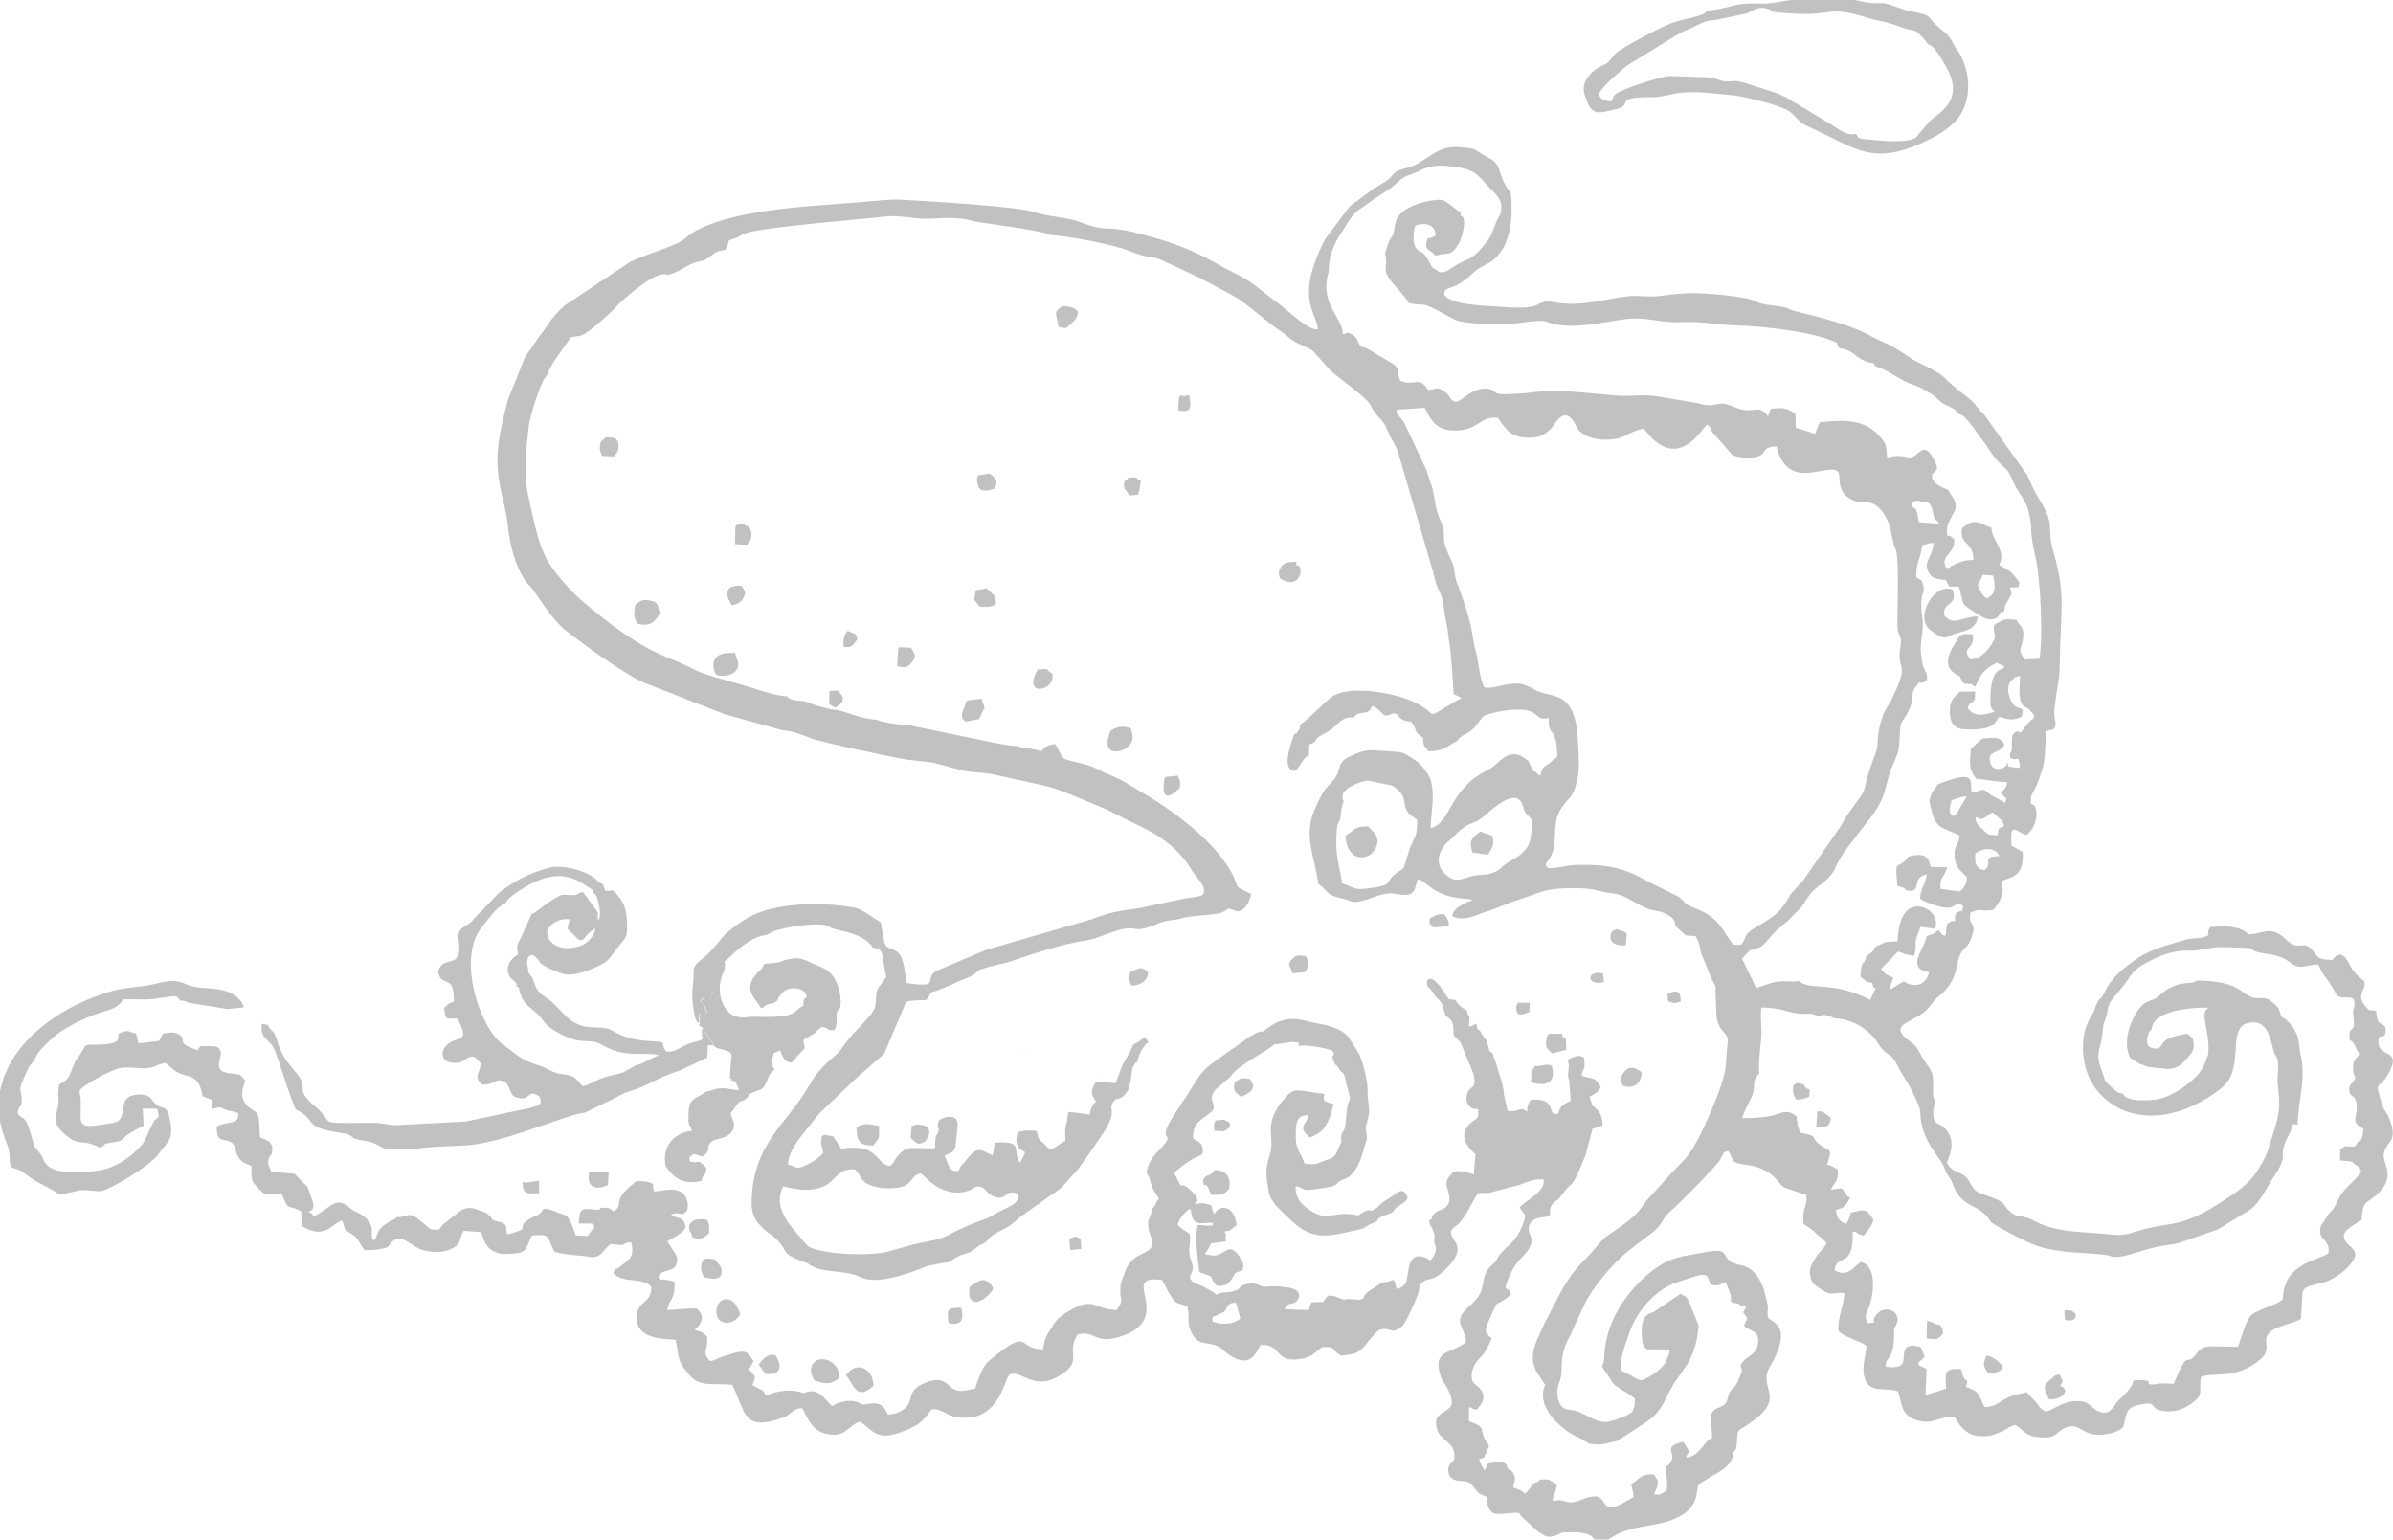 <svg xmlns="http://www.w3.org/2000/svg" xmlns:xlink="http://www.w3.org/1999/xlink" id="Layer_1" x="0px" y="0px" viewBox="0 0 1080 694.9" style="enable-background:new 0 0 1080 694.9;" xml:space="preserve"><style type="text/css">	.st0{fill:#C1C1C1;}</style><g>	<path class="st0" d="M718.8,49.7c2.2,2,5.5,0.6,9.7-0.2c8-1.6,1.9-4.7,10.1-5.4c6.8-0.5,7.8,0.3,14.7-1.3   c10.1-2.4,18.6-0.6,28.8,0.2c3.9,0.3,19.7,4,24.7,6.8c3.8,2.2,4.6,5.3,8.6,7c23.5,10.5,29.9,19.6,58.3,4.6c3-1.6,6.5-4.3,8.8-6.7   c6.1-6.4,7-16.7,4.4-24.7c-2-6.3-2.9-5.7-5.5-10.6c-2.7-4.9-4.3-4.9-7.5-8c-2.4-2.4-2.8-3.4-3.9-4.1c-1-0.8-2.3-1.1-6.9-2   c-4.6-0.9-7.4-2.5-11.7-3.6c-2.3-0.6-4.9,0-7.7-0.4c-2.4-0.3-4.5-0.9-7-1.4c-1.6-0.3-27.4-0.1-29.3,0.2c-5,0.8-8.6,1.8-13.8,1.5   C782.4,1.3,783,3,773.2,4.5c-4.7,0.7-2.1,1.1-5.9,2.4c-3.7,1.2-8.7,2.1-12.8,3.5c-4.2,1.5-22.3,10.9-25.3,13.7   c-1.3,1.2-2.3,3.2-3.8,4.3c-1.8,1.4-5.9,1.9-9.2,7.1c-2.9,4.5-0.8,7.7,0.6,11.7C717.5,48.4,718.1,49.2,718.8,49.7z M869.7,19.6   c0.1,0,0.2,0.1,0.3,0.2c0,0,0.1,0.1,0.1,0.1c0.8,0.3,1.5,0.7,2.1,1.3c2.1,1.9,3.8,5,5.9,8.6c9.8,16.4-5.2,22.3-7.6,25.3l-5.7,6.9   c-3.4,2.8-17.1,1.5-22.3,0.9c-2.1-0.3-3.1-0.1-3.9-0.9c-0.2-0.3-0.4-0.6-0.6-1.1c0,0-0.1,0-0.1,0c-0.1-0.1-0.1-0.2-0.2-0.4   c-4.8,0.5-5.4-0.7-13.2-5.5l-17.5-10.5c-0.2-0.1-0.3-0.2-0.5-0.3c-0.2-0.1-0.4-0.2-0.5-0.3c-6.1-2.9-8.1-3-13-4.7   c-12.6-4.3-9.6-2-14.6-2.5c-2.1-0.2-4.4-1.5-7.5-1.8l-17.6-0.6c-3.6,0.3-18,4.9-21.9,6.9c-3.2,1.6-3,1.8-4,4.5   c-2.3,0-3.7-0.4-4.9-1.5c-0.3-0.4-0.7-0.9-1-1.4c1.3-3.8,9.6-10.5,12.8-13.2l24.3-14.9c6.6-2.6,10-5.1,13.4-5.5   c1.4-0.2,2.1-0.1,3.4-0.4l12.8-2.7c3.8-1.6,5.7-3.7,10.5-1.8c0.1,0.1,0.2,0.1,0.3,0.2c0.1,0.1,0.2,0.2,0.4,0.3c0.4,0.4,0.8,0.7,5,1   c25.5,2.3,18-4.3,40.3,2.8c4.2,1.3,4,0.2,14.9,4.2c1.8,0.7,3.4,0.7,4.8,1.2c0.3,0.1,0.7,0.4,1.1,0.8   C867.3,16.3,869.6,18.9,869.7,19.6z"></path>	<path class="st0" d="M901.4,299.2C900.9,299.1,901.8,299.8,901.4,299.2L901.4,299.2z"></path>	<path class="st0" d="M133.5,500.7c10.4,5.2,2.3,7.9,20.1,10.6c1.3,0.2,3,0.4,4.1,1l0.9,0.6c0.1,0.1,0.3,0.2,0.4,0.3   c1.2,0.7-1.1,0.1,2.1,1c3.4,1,4.9,0.5,8.3,2.1c2.9,1.3,2.8,1.8,4.2,2c0.7,0.2,1.7,0.2,4,0.3c4.1,0.1,6.3,0.3,9.9-0.1   c13.2-1.7,20.6-0.8,28.5-2.2c18.9-3.4,39.3-13.1,48-14.1l13.5-6.6c2.5-1.2,4.3-2.4,7.1-3.2c7-1.9,12.8-6.3,20.7-8.7   c1.7-0.5,2.5-0.9,3.8-1.6l10.1-4.7l0.3-5.7l2.4,0.2l-0.1-0.1l0.4,0l-5.1-7.6l0,0.6l-0.4-0.5l0.3,4.8c-2.6,1.3-4.6,1.1-8.2,2.9   c-2.2,1.1-3.7,2.3-5.8,2.6c-0.7,0.1-1.4,0.1-2.3,0c-3.2-4.1,1.4-4.3-7.4-4.7c-12.2-0.6-16.4-4.9-18.6-5.5c-3.6-1-7.6-0.3-11.2-1.2   c-7-1.8-9.8-6.7-13.9-10.5c-2.2-2.1-5-3.3-6.6-5.3c-1.5-1.9-2.2-5.1-3-6.5l-1.5-1.9c0-2.7-1.4-3.9,0-7.2c0.5-0.3,0.8-0.5,1.1-0.6   c0.9-0.4,1.2-0.1,2.6,1.3c1.9,1.8,0.7,1.7,3.4,3.4c2,1.2,6.7,3.3,9.2,3.8c3.4,0.7,9-0.9,13.3-2.8c2.7-1.1,4.9-2.4,6-3.4   c1.8-1.6,4.1-5.2,5.6-7c3-3.6,3.5-3.8,3.3-10.1c-0.1-3.8-0.8-7.2-2.6-10.1c-0.3-0.5-2.6-3.4-2.9-3.7c-2.6-1.9-0.3,0.2-4.4-0.7   c-1.1-3.1-1.1-3.1-2.8-3.6c-3.5-4.7-15.9-8.6-23.1-6.5c-7.7,2.2-13.3,5-18.6,8.7c-1.1,0.8-2.2,1.5-3.3,2.4l-11.6,12   c-1,1.3-1.5,1.7-2.1,2.1c-0.3,0.1-0.5,0.3-0.9,0.5c-0.4,0.2-0.9,0.5-1.6,1c-4.7,3.5-0.3,7.3-2.3,12.5c-0.5,1.2-1.1,1.9-1.8,2.3   c-1.1,0.5-2.3,0.6-3.6,1.1c-1.3,0.4-2.6,1.3-3.7,3.7c1.1,8.6,7.5,0.5,7.1,14c-3.3,1.4-1.7,0.4-4.3,2.8c0.4,6.4,1.5,4.6,5.9,4.8   c6.3,11.7-0.1,7.4-4.8,12c-3.2,3.1-2.1,7.3,1.9,7.9c1.2,0.2,2.1,0.2,2.9,0.1c2.3-0.2,3.1-1.3,4.1-1.9c1-0.6,1.7-0.8,2.3-0.9   c1.7-0.2,2.3,1.3,4.1,2.9c-0.1,5.1-3.5,5.4,0.5,9.7c0.1,0,0.2,0,0.3,0c0,0,0,0,0,0c3.7,0.4,5.1-1.4,6.9-1.8c0.6-0.1,1.2-0.1,2,0.1   c3.6,1.1,3,5.2,5.5,7.2c1.1,0.4,1.9,0.6,2.7,0.7c3.2,0.5,3.6-1.8,5.4-2.1c0.7,0,1.7,0.3,3.1,1.2c2.3,3.9-0.8,4.3-4.3,5.3l-28.8,6.1   l-32.4,1.7c-3-0.3-4.5-0.8-7.1-1c-0.9-0.1-2-0.1-3.3-0.1c-8.4,0.1-13.1,0.1-15.9,0c-5.6-0.4-2.6-1.9-9.5-7.6   c-9.4-7.8-2.3-7.9-8.1-14.7c-1.5-1.7-4-4.9-5.2-6.6c-1.3-1.9-3.1-6-3.6-8.1c-1.4-5.4-3.1-4.1-4.2-7.2l-2.5-0.5c0,0.1,0,0.1,0,0.1   l-0.3-0.1c-0.4,5.9,1.4,6,4.3,9.3C124.8,473.3,129.3,491.7,133.5,500.7z M227.6,408l0.1-0.2c0.1,0,0.1,0,0.2,0l1.4-1.9   c0.9-0.9,1.1-0.9,2-1.7c1.3-1,2.6-1.9,3.9-2.7c19.8-12.9,27.9-1.5,32.7,0.2c-0.3,3.3,0.7-0.9,2.3,6.2c0.6,2.8,0.9,4.9,0,7.5   c-1-1.6,0-1.3-0.5-3.7l-6.6-9.1c-1.5,0.3-2,0.6-2.3,0.9c-0.2,0.1-0.4,0.2-0.5,0.3c-0.4,0.2-1.2,0.3-4.2,0.1c-3-0.2-3.4,0.3-6.2,1.9   c-0.1,0.1-0.2,0.1-0.3,0.2c0,0,0,0,0,0c-3.1,1.8-5.9,4.3-7.9,5.6c-0.6,0.4-1.1,0.7-1.5,0.8l0,0c-0.1,0-0.2,0.1-0.3,0.2l-4.1,9.1   c-1.6,4-3.1,4-2,9.1c-3.1,1.7-6.2,5.7-3.8,9.9c0.9,1.5,1.2,1,2.9,3c0.3,0.4,0.5,0.6,0.7,0.9c-0.5-0.2-0.7-0.2-0.5,0   c-1.1-0.4,0.5,1,1,1c1.4,8.5,6,8.9,9.9,13.6c2.7,3.3,2.2,3.4,6,5.8c0.5,0.3,3.3,1.9,3.7,2.1c8.5,4,9.5,2.1,14.6,3.2   c2.1,0.5,2.4,0.8,4.1,1.7c9.4,5.2,16.9,3.2,22.8,3.8l1.6,0.4c0.1-0.1,0.3,0.1,0.4,0.2c-3.6,1.2-6.8,3.8-10.2,4.4l-5.9,3.3   c-5.1,1.4-7.2,1.4-12.6,3.9c-1.8,0.9-3.3,1.8-5.4,2.3c-1.8-1.4-2.7-3.5-4.9-4.5c-2.2-1-4.7-0.7-7.4-1.6c-2.2-0.7-4.9-2.4-6.4-2.9   c-9.8-3.1-8.6-3.5-17.6-10c-10.3-7.4-20.9-39.3-9.1-53.1c2.4-2.8,5.1-7.2,8.6-9.5c0.1-0.4,0.1-0.6,0.1-0.8   C226.5,408.3,226.9,408.2,227.6,408z M247.8,418.6c1-1.3,2.3-2.3,3.7-2.9c1.6-0.7,3.4-1,5.5-0.8l-0.9,4.4c1.2,1.1,1.8,1.5,2.6,2.4   c2.3,2.6,3.2,3,4.1,2.5c1.1-0.3,1.7-2.3,4.1-4c0.5-0.3,1.1-0.7,1.8-1c-0.3,3-3.4,6.4-6.1,7.5C250.4,431.2,244.6,422.5,247.8,418.6z   "></path>	<path class="st0" d="M470.9,477.6c-5.7-2-11.4-4.1-16.6-6C460.3,473.8,465.8,475.8,470.9,477.6z"></path>	<path class="st0" d="M452.7,471.1c-3.9-1.4-7.5-2.7-10.7-3.8C445.8,468.6,449.3,469.9,452.7,471.1z"></path>	<path class="st0" d="M367.7,623c0,0.1,0.1,0.2,0.1,0.2c5.2,1.6,7.1,1.8,11.1-1.3c-0.1-3.5-1.7-5.9-3.7-7.1   c-3.4-2.4-8.2-1.5-9.1,2.6c-0.4,2,0.5,3.6,1.3,5.6C367.5,622.9,367.6,623,367.7,623z"></path>	<path class="st0" d="M386.2,627c1.6,1.8,3.9,2.3,8-1.5c0-2.8-1-5.3-2.8-6.8c-0.6-0.6-1.3-1-2.2-1.3c-3.1-0.9-5.3,0.6-7.4,3.3   C383.4,622.4,384.5,625.4,386.2,627z"></path>	<path class="st0" d="M323.8,594.5c0.4,0.9,1.1,1.6,1.9,2c2.3,1.4,6.2,0.4,8.4-3.3c-0.5-1.8-2.1-5.5-4.3-6.3c0,0,0,0,0,0   c-0.1-0.1-0.2-0.2-0.3-0.2C325,585,322.1,590.3,323.8,594.5z"></path>	<path class="st0" d="M391,507.4c-3.2,0.1-4,1.5-4.1,1.4c0-0.1-0.2,0.2-0.3,0.2c0,5,0.8,7.5,5.2,7.9c0.7,0.1,1.5,0.1,2.4,0.1   c2.8-3.9,2.7-2.5,2.5-8.8c-0.7-0.1-1.7-0.3-2.7-0.5C393.1,507.5,392.1,507.4,391,507.4z"></path>	<path class="st0" d="M671.3,385.8c0.1-0.1,0.1-0.2,0.2-0.3l0.2,0c2.8-4.2,2.4-5.4,1.8-8.2l-5.4-2c-1,0.8-1.8,1.4-2.5,2   c-2.1,2-2.3,3.7-1,7.5L671.3,385.8z"></path>	<path class="st0" d="M695.8,489.3c4.1,0,6-2.8,4.6-8.2c-0.9-0.6-2.1-0.6-3.4-0.4c-1.3,0.2-2.7,0.5-4.4,0.6c0,0-0.6,1.2-0.7,1.3   c-0.2,0.4-0.3,0.5-0.4,0.7c0,0-0.1-0.1-0.4,0.1c0.1,2.9,0.1,3-0.3,5.1C692.8,489.1,694.5,489.3,695.8,489.3z"></path>	<path class="st0" d="M700.3,475.5l0.3-0.1c0,0,0,0,0,0l6.3-1.5l-0.2-5.5c-1.7-0.1-1.1,0.4-1.7-1.8l-5.9,0l0,0.1l-0.3,0l-0.9,1.9   C697.5,474.2,698,472.2,700.3,475.5z"></path>	<path class="st0" d="M477.8,147.6c4.6,0.7,2.6,0.9,5.3-1.3c1.6-1.3,2.7-2.5,3-3.7c1-1.7,0.3-3.2-3.5-4.1c-3.8-0.9-3.8,0.2-5.8,1.9   l0.1,0.5c-0.1,0.1-0.2,0.2-0.4,0.4L477.8,147.6z"></path>	<path class="st0" d="M732.5,490c1.3,0.6,2.5,0.7,3.5,0.5c3.2-0.3,4.9-3.4,4.9-6.6c-1.2-0.7-2.9-2.1-4.7-1.9c-1.1,0-2.2,0.5-3.4,2.1   C730.8,486.9,731.5,488.3,732.5,490z"></path>	<path class="st0" d="M345.4,619.8l0.2,0.3c6.1,0.8,8.1-3,4.4-8.3c-0.1,0-0.1,0-0.2,0c-0.1-0.1-0.1-0.2-0.2-0.3   c-4.1-0.1-4.8,1.7-7.2,4.3l2.7,3.9C345.4,619.8,345.4,619.8,345.4,619.8z"></path>	<path class="st0" d="M265.9,529.1c-0.7,3.9,0.2,5.8,2,6.5c1.6,0.8,3.9,0.4,6.5-0.7l0.3-5.9l-0.3,0l0-0.1L265.9,529.1z"></path>	<path class="st0" d="M337.6,245.3L337.6,245.3c0.1-0.2,0.1-0.2,0.2-0.4c0.6-1,0.7-0.4,0.8-1.2c0.3-0.2,0.3,0,0.5-1.7   c0.2-2.1-0.4-2.9-1.1-4.4c-2.4,0.1-1.1-2.2-5.8-0.5l0,0.5c-0.1,0-0.2,0.1-0.3,0.1l-0.2,7.9l5.6,0.3   C337.4,245.7,337.5,245.5,337.6,245.3z"></path>	<path class="st0" d="M588.7,438.8c0,0,0-0.1,0.1-0.1l0.3,0c1.5-3,2-2.5,1-5.6l-0.8-1.6c-3-0.3-3.8-0.4-4.4,0   c-0.7,0.2-0.8,0.8-2.1,1.7c-1,1-0.5,1.2-1.1,2.2c0.6,1.2,1.2,2.5,1.6,3.9L588.7,438.8z"></path>	<path class="st0" d="M335.3,270.2c0-0.1,0-0.1,0.1-0.2c0.1-0.1,0.2-0.2,0.2-0.3c1.5-2.8,0-3.3-1.1-5.7l0.1,0.4   c-3.8-0.2-5.5,0.6-6,2.1c-0.9,1.5-0.1,3.9,1.7,6.7C332.3,272.8,334.2,272.2,335.3,270.2z"></path>	<path class="st0" d="M448.9,220.5l0.2-0.6c0,0,0.1,0,0.1,0l0.5-1.4c0.2-2.3-1.2-3.4-3-4.8l-5.4,0.9c0,0.2,0,0.4,0,0.6l-0.3,0.1   c-0.2,1.7,0.2,4.8,1.5,5.6C444.2,222,447.3,221.1,448.9,220.5z"></path>	<path class="st0" d="M513.7,222.7l0-0.2l0.2,0c0-0.1,0.1-0.5,0.1-0.4l0.3-1.5c0.2-1.3,0.4-2.4,0.6-3.6c-3.1-1.2-0.6-1.6-4-1.5   c-2.5,0.1-1.1,0.2-3.3,1.6c0,0.2,0,0.2,0,0.4c-0.1,0.1-0.2,0.2-0.4,0.3c0,3.4,0.9,3.1,2.6,5.8l3.9-0.3   C513.7,223,513.7,222.6,513.7,222.7z"></path>	<path class="st0" d="M235.8,533.6c0.3,3.2,0.6,4.3,1.8,4.7c0.9,0.5,2.6,0.3,5.7,0.3l0-5.5c-0.1,0-0.2,0-0.3,0l0-0.1   C239.5,533.3,240.1,533.9,235.8,533.6z"></path>	<path class="st0" d="M536.9,184c0.7-0.9,0.2-2.7-0.1-5.4c-2.1-0.8-0.3,0.9-4.3-0.2l-0.1,0.8c-0.1,0-0.2,0-0.3-0.1l-0.4,6.2   C535.5,185.8,536.6,185.4,536.9,184z"></path>	<path class="st0" d="M687.5,457.7c0.7-0.2,1.6-0.5,2.7-0.9l0.2-4.1l-4.9-0.2l-0.1,0.1l-0.3,0l-0.8,1.4   C684.2,457.8,685.2,458.3,687.5,457.7z"></path>	<path class="st0" d="M1078.6,505.6c-1.3-3.8-2.4-3.6-3.4-6.8c-3.8-12.1-1.9-6.2,2.4-13.6c7-12.1-3.8-7.6-4.2-14.5   c-0.1-2,0.3-2.6,0.9-2.8c0.3-0.1,0.7-0.1,1-0.2c0.7-0.1,1.4-0.5,1.4-2.7c0-3.9-3.7-1.2-4.1-6.9l-0.1-1.1c0-0.1,0-0.4-0.1-0.6   c-3.3-1.1-2.4,0.6-4.6-1.9c-5.3-5.8,1-7.9-1-11.8c-0.1-0.3-4.1-2.6-6.4-7.3c-1.5-3-3.3-5.4-5.5-4.2c-0.7,0.3-1.5,1-2.3,2.1   c-6.5-0.3-5.9-0.7-8.8-4.2c-3.8-4.7-5.8-0.6-9.9-3.3c-2.9-1.9-3.9-4.2-7.9-5.3c-3.4-0.9-6.3,1.1-11.2,1.2l-1.4-1.1   c-4.1-3-10.7-2.5-15.7-2.2c0,0.1,0,0.1-0.1,0.2c-0.1,0-0.2,0-0.2,0c-1.6,2.6-0.1,3-1,3.7c-0.4,0.2-1,0.4-2,0.7   c-3,0.9-4.9,0.2-7.9,1.1c-6.8,2.1-12.4,3.3-18.1,6.3c-2,1-4,2.2-6.1,3.8c-5.4,4-9.7,7.8-12.4,13.5c-1.8,3.8-2,2.1-3.5,5.2   c-1.3,2.5-0.7,2.9-2.5,5.6c-6.2,9.5-4.5,25,2.3,33.4c6.4,7.9,14.8,11.4,23.7,11.6c8.8,0.3,18.1-2.8,26.3-7.9   c10-6.4,11.9-8.7,12.8-21.8c0.3-4.8,0.4-10.4,5-11.9c9-2.6,10.5,6.2,12.1,12.4c0.8,3.1,2.1,2,2.1,6.8c0,2.7-0.5,5.3-0.2,8.1   c1.1,10.2,1,12.9-2.1,22.5c-1.5,4.6-2.3,8.5-4.8,12.9c-5,9.1-9,11.6-17.4,17.2c-19.7,13.1-24.2,9.4-38.1,13.6   c-6.5,1.9-7,2.5-15.2,1.6c-11.3-1.2-19.3-0.5-29.8-4.7c-1.6-0.7-4-2.1-5.2-2.5c0,0,0,0-0.1,0c-0.1,0-0.2-0.1-0.3-0.1   c-2.4-0.8-3.7-0.6-5.1-1.1c-0.5-0.2-1-0.4-1.5-0.8c-5.3-3.7-1.5-4.4-10.1-7.6c-6.5-2.4-6.3-1.3-9.7-7.2c-2.6-4.7-7.4-3-9.9-8.2   c-0.1-0.9,5.5-9.6-1.4-15.9c-2.3-2.1-4.7-1.3-4.8-6.2c-0.1-2.8,0.7-3.1,0.6-5.2c-0.1-3.1-0.8-0.9-0.7-4.9c0.3-10.4-0.4-8-5.1-15.8   c-1.9-3.1-1.6-4.1-4.7-6.3c-12.2-8.8,1.5-8.4,7.7-15.5c2.1-2.4,2.4-3.6,4.9-5.5c4.2-3.2,7-8,8-13.4c1.9-10.5,4.7-5.6,7.2-15   c1.3-5.1-2.2-2.7-1.1-9.2c5.2-2.2,4.4-0.3,10.2-1.2c0-0.1,0.1-0.1,0.1-0.2c0.1,0,0.1,0,0.2,0c1.3-1.8,2.3-2.6,3.3-5.4   c2-5.1-0.2-2.7,0.4-7.5c2.1-0.9,4.5-1.3,6.3-2.8c2-1.5,3.4-4.2,3.1-10.3l-5.1-2.8c-0.3-4.3-0.1-6.3,0.6-7.1c1.4-0.8,3.9,2,6.3,2.2   c0.1-0.1,0.2-0.2,0.3-0.3c0,0,0,0,0.1,0c2.1-1.6,4.8-6.8,3.8-11c-1.1-4.5-2.6,0-2.3-5.2c0.1-1.9,1.3-2.9,2.3-5.2   c4.6-11.5,3.7-11.5,4.5-24.9c2.2-1.2,3.1-0.4,3.6-1.3c0.3-0.2,0.5-0.7,0.7-1.8c0.2-1.6-1-3.4-0.5-7.1c2-17,2.2-8.3,2.6-28.3   c0.4-15.9,2.2-24.6-2.9-42c-3.8-13,1.5-11.3-6.9-24.9c-2-3.2-3.4-6.7-5.1-10.4l-19.3-27.1c-7.9-8.3-1.4-3.1-11.7-11.2   c-9.3-7.3-3.1-5.1-18.9-12.9c-4-2-6.7-5-14.8-8.7c-2.4-1.1-2.7-1.1-5-2.4c-9.7-5.5-23.4-8.8-34.8-11.6c-3-0.7-3-1.5-6-2   c-5.1-0.9-8.6-0.7-12.9-2.8c-4.3-2.1-22.9-3.5-28.3-3.4c-4.6,0.1-9.8,0.7-14.1,1.3c-4.9,0.7-10-0.5-15.1,0.2   c-9.9,1.3-18.7,4.1-29.1,3.1c-2.5-0.2-4.2-0.9-6.6-0.8c-5.9,0.3-2,3.9-20.5,2.4c-7.2-0.6-22.6-0.5-26.1-5.6c0.1-0.6,0.2-1,0.3-1.4   c0.6-1.1,1.5-1.3,3.3-1.9c4.1-1.5,6.9-4,10.1-6.9c3.2-2.9,7.1-3.5,10.1-6.8c0.4-0.5,1.7-2.1,2-2.5c1-1.3,1.7-2.8,2.3-4.5   c1.8-4.2,2.4-9.4,2.4-14.4c0-11.5-1-6.1-3.9-13.3c-2.6-6.6-1.8-7.6-7.4-10.5c-6.7-3.5-3-3.5-12.5-4.3c-10.7-0.9-14.4,7.2-23.9,9.5   c-7.4,1.8-4.5,3.4-10.3,6.7c-2.4,1.3-2.6,1.7-4.9,3l-10.2,7.6l-11,14.7c-1.9,3.6-3.4,6.9-4.4,9.8c-7.1,18.6,0.8,24.7,1.1,30.9   c-4.4,0.8-13-8.2-19.3-12.7c-7.8-5.7-9.5-8.5-19.8-13.4c-4.1-1.9-6.8-3.8-10.5-5.7c-7.6-3.9-15.3-7-23.9-9.4   c-4.4-1.2-9.3-2.7-13.4-3.4c-10.5-1.9-8.2,0.8-20.6-3.8c-6.1-2.3-14.3-2.3-20.6-4.5c-7.1-2.5-49.4-5-60.7-5.6   c-4.2-0.2-11.2,0.6-15.8,1c-22.3,2-58.3,2.8-77.1,13.6c-2.2,1.2-3,2.4-5.1,3.8c-4.4,3-17.4,6.5-23.6,9.7l-29.6,19.7   c-7.5,7-7.1,8.7-11.3,13.8l-6.6,9.6l-0.3,0.8l0,0l-7.2,17.9c-1.3,4.4-2.4,9.3-3.3,13.6c-4.5,21.1,1.9,30.7,3.1,43.8   c0.8,7.9,3.3,18.5,8.2,25.1c1.2,1.7,2.6,2.8,3.7,4.4c4.4,6.3,8.7,13.4,14.9,18.2c7.5,5.9,26.8,19.9,35.1,23.2l36,14.1l26.1,7.2   c4.3,0.4,8.7,1.9,12.5,3.5c4,1.8,35.7,8.3,40.8,9.3c4.6,0.9,9.7,1.1,14.5,1.8l13.2,3.5c3.3,1,10.3,0.9,14.4,1.9   c31.6,7.2,21.2,3.4,50.7,15.7l11.3,5.7c11.9,5.4,21,11.2,27.4,22c2,3.3,7,7.1,4.9,10.8c-1.4,1-5.7,1.4-7.4,1.6l-17.2,3.6   c-8.5,2.2-13.3,1-25.2,5.8l-48,13.9l-21.8,9.2c0,0,0,0,0,0l-0.3,0.1c-4.5,2.2-1.9,5.2-4.5,6.2c-1.4,0.4-4.1,0.3-9.3-0.5   c-0.9-3.8-0.8-11.9-4.7-14.4c-2.8-1.8-4.2-0.6-5.4-4.1l-1.6-8.9c-3.5-1.9-8.1-5.9-11.8-6.6c-15.3-2.9-36.4-2.2-47.9,4.4   c-0.1,0-0.2,0.1-0.3,0.2c0,0,0,0-0.1,0c-2.6,1.5-8.4,5.5-10.6,7.9c-3,3.4-5.9,7.4-8.8,9.7c-7.1,5.5-4.1,4.4-5.3,13.2   c-0.5,3.9-0.4,5.4,0.1,9.1c0.6,4.1,0.9,6,2.3,7.7l0-0.5c0.1,0.1,0.2,0.3,0.3,0.4l0.3-4.3c0.1,0,0.2,0,0.3,0l-0.3,4.1   c0.2,1.5-1.3,0.9,1.2,2.1l5,7.4c0.3,2.1,2.6,2.1,4.9,2.8c3.6,1.3,3.7,1.3,3,5.8l-0.4,7c0.3,0.1,0.6,0.1,0.6,0.4c0.6,2,0.2,0,1,0.7   c1.6,1.3,0.6-0.4,2.6,4.2c-3.4,0-4.4-0.8-7.5-0.8c-3.6,0-3.8,0.9-7.4,1.5c-5.8,4.1-7.9,2.5-8,11.4c-0.1,4.6,0.7,3.2,1.6,6.3   c-8.9,0.9-13.6,7.9-11.9,15.8c3.7,6,8.5,8.6,16.2,6.8c0.8-4.1,1.9-1.3,2.2-5.9c-4.7-4.8-3-1.4-7.5-2.9c-0.2-3.7-0.9-0.2,1.4-3.3   c3.1,0.1,3.7,2.1,5.8,0c2.3-2.3,0-3.9,3-5.8c1.4-1.2,5.7-1.1,8-3.4c3.3-3.4,1.1-6,0.2-9.1c1.2-1.8,0.7-0.7,1.9-2.6   c3.3-5,2.6-1.4,5.6-4.6c1.1-1.2-0.1-1.1,2.5-2.3c3.5-1.6,4.2-0.5,6-4.3c1.7-3.4,0.9-3.8,3.9-6c-0.4-1.1-2.1-1.2-0.4-7.5   c1.4-0.6,1.9-0.7,2.9-1.2c0.1,0.2,0.2,0.3,0.3,0.6c0.2,1.2,1.9,5.3,4.8,4.8c1.6-0.9,1.9-2.3,3.8-4.1c3.7-3.5,1.7-1.7,1.6-6   c8.6-5.1,2.6-1.5,8.2-5.9c4.3,0.5,0.8,1.6,5.8,1.5c0.8-1.8,1.1-2.9,1-5.3c-0.2-5.7,0.7-1.6,1.7-5.5c0.4-1.6,0.2-12.5-6.7-16.7   c-1.4-0.8-1-0.6-2.5-1.2l-3-1.3c-6.2-2.8-6.2-3.1-13.5-1.5c-1.9,1.4-6.5,1.1-8.7,1.6c-1.3,3-1.7,2.3-3.6,4.6   c-6.1,7.1-0.5,10.6,2.2,15.4c1.3-0.4,1-0.7,1.4-0.9c3.8-2.2,2.2-0.3,4.8-1.8c2.8-1.9,0.2,0,1.9-2.5c0,0,1.4-1.7,1.5-1.9   c4-3.6,9.5-1.4,10.3,0.1c1.9,3.5-1.1,0.7-0.8,5.4c0,0.1,0,0.2,0.1,0.3c-3.1,1.6-3.4,3.5-7.5,4.5c-2.8,0.6-7.2,0.9-15,0.6   c-2.3-0.1-4.3,1-8.4-0.2c-4.2-1.2-9.8-9.5-5.4-19.8c1-2.3,0.4,0.5,0.7-2.4c0.5-4-1.6-1,2.1-4.4c3.4-3.2,7.2-6.7,11.9-8.8   c1.6-0.7,3.3-1.2,5.2-1.4c0.1-0.1,0.2-0.1,0.3-0.2c0,0,0,0,0.1,0c0.3-0.3,0.9-0.6,1.6-1c5.8-2.5,20.2-4.2,24.1-3.1   c4.8,1.3-1.4,0.5,8.7,2.8c4.7,1.1,10.6,3.3,12.7,7.3c3.8,0.5,4.1,1.5,4.7,4.9c0.5,2.9,0.7,5.4,1.5,8.3l-3.8,5.3   c-1.3,3.1-0.5,4.5-1.2,7.9c-0.9,4.6-9.6,10.8-14.6,18.4c-3.2,4.8-4.7,4-10.5,10.7c-2.1,2.4-2.1,2.3-3.7,5.1   c-0.5,0.9-1.3,2.1-1.7,2.7c-8.9,15.7-25.2,25.3-25.3,52.3c0,5.8,2.5,8.6,6.1,12c1.8,1.7,2.7,1.6,5,3.9c4.9,4.9,3,5.9,6.8,7.9   c1.2,0.7,3,1.5,6,2.6c0.8,0.3,1.3,0.5,1.6,0.6c0.1,0.1,0,0.2,1.4,1c0,0,0.1,0,0.1,0c0.1,0,0.1,0.1,0.2,0.1c6,3.4,14.7,1.6,21.8,5   c6.5,3.1,16.6-0.1,23-2.2l6.4-2.4c2-0.7,0.7-0.4,3.6-0.9c2.1-0.4,2.6-0.5,4.5-0.9c3.8-0.1,3.2-1.1,5.9-2.5c5.5-2.8,4.6-0.7,9.4-4.6   c1.9-1.5,0.8-0.5,2.8-1.6c2.4-1.4,2.2-2.7,5.2-4.4c5.6-3.1,6.5-3,11.1-7.4l16.4-11.6c2.8-1.8,3.1-2.4,5-4.6c4.8-5.6,2.5-2,8.6-10.5   l7.5-10.9c7.3-11.2,2.2-10.6,4.8-14.5c1.7-2.6,2.7-0.4,5.3-3.4l1-1.4c0.1-0.1,0.2-0.4,0.4-0.5c2.5-7.9,1-9.2,2.8-11.5   c1.1-1.4-0.2-0.7,1.4-1.2c0.3-2.6,1.8-5.6,3.3-7.5c0.9-1.1,0.8-0.8,1.7-1.6l-1.7-2.2c-0.1,0.1-0.2,0.1-0.2,0.2l-0.1-0.1   c-0.7,0.6-1.5,1.4-2.2,1.8c-4.9,3-0.8-0.8-5.4,7c-1,1.7-2.1,3.3-2.8,5.4c-1,2.9-1.3,3.7-2.4,6.4c-0.4,0-0.7,0-1.1,0   c-4.2-1.5-9.6-3.4-15.6-5.6c6.8,2.4,11.8,4.2,15.6,5.6c-1.7-0.1-3.5-0.5-5.5-0.4c-0.8,0-1.7,0.1-2.6,0.3c-2.4,4.2-1.7,5.3,0.3,8.4   c-1.1,1.7-0.2,0.1-1,1.2c-0.7,1-0.3,0.3-0.8,1.4c-1.3,2.5-0.5,3.3-1.4,3.4c-1-0.1-3.3-0.7-9-1.2c0,0,0,0,0,0c-0.1,0-0.2,0-0.3,0   c-1.1,9.5-1.7,4.8-1.3,12.9c-4.2,2.7-5.7,3.9-6.7,4c-0.9-0.2-1.6-1.4-3.9-3.5c-2.9-2.6-0.9-2.1-2.6-4.9c-0.1,0-0.2,0-0.3,0   c0,0,0,0,0,0c-2.6-0.3-6.1-0.2-8.1,0.8c-1.1,4.9-0.6,6.8,3.4,8.8c-0.3,1.4-1.6,3.7-2.3,4.7c-3.2-4.5,0.4-8.2-5.4-8.9   c-1.3-0.2-3.2-0.2-5.9-0.1l-1,5.7c-2.8-1-4.3-2.2-5.8-2.3c-1.7-0.2-3.2,0.8-6.4,4.8c-2.4,3-1.4,0.7-3.2,4.6c-1.1,0-1.9,0-2.5-0.2   c-0.7-0.3-1.2-0.7-1.7-1.5l-2.1-5.3c5.9-2.1,4.5-2.3,5.8-12.3c0.6-4.1-1.3-5.2-3.4-5.1c-2.1-0.1-4.6,1.1-5,1.7   c-1.5,4.6,0.7,2-0.4,5.5c-0.5,1.4-1.4,0.2-1.3,6.9c-3.9,0.5-10.8-0.7-13.4,0.5c-1,0.5-3.1,2.5-3.9,3.6c-1.8,2.3-0.3,1.6-3.1,4   c-0.4,0-0.7-0.1-1-0.2c-4.1-1.2-4.7-6.3-11.4-7.7c-2.3-0.5-5.4-0.6-9.6,0.1c-0.2-0.4-2.4-3.9-2.9-4.4c-1.2-1.3,1.1-0.8-2.4-1.5   c-0.8-0.2-1.3-0.2-1.6-0.3c-1.1-0.2-0.6,0.1-1.8,0.5c-1.1,5.2,0.5,3.8,0.5,7.8c-2.6,2.8-7,5.5-11.2,6.6l-4.6-1.6   c0.4-7.3,6.7-13.3,10.2-18.1c1.7-2.3,3.1-3.9,4.3-5.3l18.6-17.7c0.1-0.1,0.3-0.2,0.5-0.3l9.8-8.5l9.8-23.2c0.1-0.1,0.3-0.3,0.5-0.4   c2-0.7,6.7-0.6,8.4-0.7c0,0,0-0.1,0.1-0.1c0.1,0,0.2,0,0.3,0c2.1-2.8,1.7-3.2,2.1-3.4c0.4-0.1,1.2-0.3,2.9-0.9   c1.7-0.6,4.5-1.7,9-3.8c1-0.5,2.2-0.9,3.5-1.4c0,0,0.1,0,0.1-0.1c1.5-0.6,3-1.2,4-2c1.5-1,0.9-1.2,2.1-1.8c0.8-0.4,2.3-0.8,5.3-1.7   c3.1-0.9,6.4-1.4,8.8-2.2c10.9-3.7,22.9-7.8,34.1-9.5c2.9-0.4,5.8-1.5,8.7-2.6c15.2-5.8,10.7-0.8,18.9-3.2c7-2,4.1-2.5,12.9-3.6   c2.8-0.4,2.7-0.7,4.7-1.1c3.3-0.6,6.7-0.7,10-1.1c3.5-0.5,5.2-0.3,7.2-1.5c0.6-0.3,1.2-0.8,1.9-1.4c3.1,0.8,4.2,1.9,5.7,1   c0.5-0.2,1.1-0.6,1.7-1.2c1.1-1,2.8-4.6,2.9-6.3c-9.2-4.6-4.3-1.5-9-10c-8.1-14.6-27.3-28.5-41.5-36.6c-5-2.9-7.3-4.8-13-7   c-2.6-1-4.3-2-6.5-3.1c-1.9-1-4.8-1.8-7.2-2.4c-9.9-2.4-6.3-0.7-11.2-8.6c-3.7,0.7-4.1,0.9-6.4,3.3c-6.5-2.2-7.9-0.6-10.1-2.4   c-2.3,0.3-14.2-1.9-16.4-2.6l-31.8-6.5c-5.6-0.5-12.2-1.3-15.9-2.7c-7.5-0.7-10.9-2.6-16.3-4.1c-3-0.8-2,0.2-10.6-2.3   c-2.3-0.7-2.5-0.9-4.2-1.5c-4.2-1.5-6.8,0.1-9.3-2.7c-4.4-0.2-11.1-2.3-14.7-3.5c-4.3-1.5-21.7-5.9-25.9-8   c-3.9-1.9-7.7-3.8-11.6-5.3c-15.3-5.8-28.9-16.6-41-26.9c-4.8-4.1-12.7-13.1-15.7-19c-3.6-7.1-5.4-16.6-7.6-26.4   c-2.5-11-1.5-19.9-0.2-31.8c0.4-4.1,3-12.9,5.5-19c0.8-1.9,1.6-3.5,2.3-4.4l0.8-0.9c0-0.2,0.2-0.5,0.2-0.7l0.1-0.1   c0.1-0.4,0.3-0.9,0.5-1.4c2.2-4.7,7.5-11.1,9.7-14.7l3.3-0.5c3.3,0.2,12-8.4,14.9-10.9c1.2-1.1,2.8-3,4-4.1   c3.6-3.4,16.7-14.9,21.2-12.7c3,0,8.3-3.6,11.4-5.1c5.3-1.8,4.4-0.2,9.5-4.2c3.8-3,5.4,0,6.6-4.4c0.2-0.5,0.4-1.1,0.5-1.9   c5.3-1.4,4-1.8,7.1-3c7.6-2.9,54.4-6.6,64.1-7.7c5.7-0.7,13.3,1.4,19.8,1c6.7-0.4,13.4-0.7,19.3,1.1c2.6,0.8,31.5,4.1,34.2,6.2   c8.2,0.4,29.3,4.4,36.3,7.3c10.4,4.3,8.5,1.1,16.4,5l15,7c22.4,12,14.6,7,33,21.5c2.7,2.1,4.3,2.8,6.4,4.7c6.1,5.3,11.5,5,13.2,8.5   c0.2,0.1,0.4,0.1,0.5,0.4c0.1,0.3,0.4,0.3,0.4,0.4l5.6,6.3c3.5,3.3,16.2,12.1,17.9,15.3c3.8,7.3,5.8,6,8.2,12.3   c1.7,4.4,2.8,4.6,4.4,8.9l15.2,51.9c1.1,3.4,1.7,7.8,3.3,10.7c2.5,4.6,2.1,9,3.7,16.2c0.5,2.3,0.4,3.1,0.8,5.6   c1.3,8.3,1.7,16.1,2.2,25.2l3.6,1.8c-20.2,11.5-7.3,7.2-24.5,0.6c-8.9-3.4-26.8-6.1-33.9-1.2c-3.2,2.2-10.6,10.3-14.3,12.5   c0,0.1,0,0.1,0,0.2c-0.1,0.1-0.2,0.2-0.3,0.2c0,1,0.1,1.3,0.1,1.5c0,0.1-0.1,0.1-0.2,0.2c-0.1,0.1-0.4,0.4-0.7,1   c-0.3,0.5-0.5,0.9-0.7,1.1c-0.1-0.1-0.2-0.2-0.8,0.1c0,0-0.1,0.2-0.1,0.3c-0.1,0-0.1,0-0.2,0.1c-0.2,1-5.1,12.6-1.7,15.5   c1.5,1.3,2.4,1,3.2-0.1c1-1,1.9-3.1,3.5-4.9c0.4-0.4,0.9-0.8,1.5-1.1l0-0.1c0.1-0.1,0.2-0.2,0.3-0.2l0.1-4.7   c2.1-0.8,2.6-1.2,2.7-1.5c0.4-0.4,0.3-0.7,0.7-1.2c0.2-0.2,0.4-0.4,0.7-0.6c1-0.8,3.8-2.1,5.1-3c4.2-2.8,5.3-6.5,10.9-5.8   c0.1-0.2,0.2-0.3,0.3-0.4c0,0,0,0,0,0c0.1-0.2,0.3-0.4,0.4-0.6c1.7-1.6,4.2-0.6,6.3-2.1c0.2-0.1,0.3-0.3,0.4-0.6   c0.4-0.4,0.5-0.9,0.7-1.3c0.6-0.5,1.8,0,5.7,4c3.9-0.1,1.4-0.4,3.7-0.8c3.7-0.6,1.2,3.1,8.3,3.6c3.2,3.7,0.7,4.4,5.4,7.2l0.1,1.6   c0.6,4,0.5,1,2.2,4.6c7.9-0.1,7.7-2.1,12.9-4.5c0.1-0.1,0.2-0.2,0.3-0.3c0,0,0,0,0.1,0c0.2-0.4,0.5-0.7,0.7-1   c2.2-2.3,4.7-1.9,7.8-6l0.2-0.2c0.1-0.1,0.1-0.1,0.2-0.2l0.6-0.9c0.6-0.8,1-1.3,1.4-1.8c1.1-1.4,1.7-1.5,5.5-2.5   c3.8-1,13-2.5,17.2-0.3c3.8,2,2.9,3.8,7.6,2.6c-0.5,9.5,3.7,2.8,3.8,17.7c-2.4,1.3-1.5,1.4-3.9,3c-1.4,0.9-1.9,1.3-2.3,1.8   c-0.8,0.7-0.7,1.2-1.4,3.5c-1.5-0.4-0.3,0.1-2-1.4c-2.5-1.5-0.7,0.3-2.5-3.2c-1.6-2.9-0.1-1.3-2.6-3.2c-7.1-5.3-12.2,2.8-14.9,4.3   c-4.6,2.6-7.8,4.1-11.1,7.6c-2,2-4.1,4.6-6.5,8.6c-1.5,2.5-3.4,6.6-6.4,9.3c-1.1,0.8-2.3,1.5-3.6,1.8c0.2-5.3,1.5-12.9,0.8-18.2   c0-0.1-0.6-3.4-0.8-3.8c-0.8-2.5-4.3-7-6.5-8.4c-7.4-4.8-4.6-3.6-15-4.5c-6.3-0.5-8-0.8-15.5,2.8c-1.5,0.7-2.4,1.5-2.9,2.3   c-2,2.3-0.6,5.1-5.2,9.5c-3.1,3-5.1,7-7.2,11.9c-5.2,11.9,0.1,21.5,1.7,33.6c3.8,2.2,3.1,4.8,9.4,6.2c7.1,1.6,5,3.1,13.1,0.6   c4.8-1.5,8-3.3,13-2.3c3.7,0.7,5.5,0.5,6.5-0.3c1.9-1.1,1.7-3.7,3-6.4c3.8,0.9,6.1,6.5,17.1,8.4c2.7,0.5,5.2,0.2,7.5,1.1   c-1.3,0.5-3.4,1.2-5.2,2.3c-2,1.1-3.8,2.7-4,5c6,2.4,9.5-0.4,17.7-2.9l9.5-3.7c14.2-4.4,13.7-6.3,29.6-6.1c7.7,0.1,9,1.5,15.5,2.3   c2.6,0.3,4.8,1.1,6.8,2.2l5.6,3.1c7.7,4,7.6,1.4,13,4.7c4,2.4,1.8,3.1,3.6,5.3l4.2,3.7l4.3,0.3c1.5,2.6,1.9,3.9,2.3,7.1l4.9,12.1   c3,5.7,1.5,2.3,1.9,8.5c0.6,7.8-0.5,11.1,3.5,15.5c2.7,3,2,3.6,1.6,8.1c-0.3,2.9-0.4,7.2-0.9,9.7c-1.7,8.2-6.9,19.6-10.6,27.6   c-0.6,1.4-1,1.9-1.6,3c-5.2,10-6.1,8.6-15.4,19.2c-1.6,1.8-3,3.2-4.5,5l-2.2,2.3c-4.1,4.8-3.7,6.4-11.9,12.4   c-7.9,5.7-6.7,3.7-12.7,10.8c-5.3,6.2-9.5,8.8-15.3,19.5l-7.5,14.5c-0.3,0.7-0.3,0.7-0.7,1.6c-3,6.7-6.3,12.2-2.9,19.3l3.5,5.4   c0.1,0.1,0.3,0.3,0.3,0.4c0.1,0.1,0.2,0.3,0.4,0.4c-2.9,6.1,0.5,12.7,5.6,17.5c3.1,3,6.7,5.4,9.9,6.6l4.4,2.6c5.5,1,8-0.2,12.7-1.3   l12.9-8.4c8.4-5.3,9.1-13.4,14-19.5l4.8-6.9c3.2-5.9,4.4-10.9,4.9-17.2l-4.4-11c-0.9-1.7-1.4-2.1-1.9-2.3c-0.5-0.3-0.9-0.4-1.9-1   l-12,8.1c-2,1-6.5,0.8-5.3,12.3c0.3,3.1,0.3,1.8,1.5,4.3l0.2,0c0.1,0.1,0.1,0.1,0.1,0.3l10.6,0.1c0,2.1-0.7,3-1.5,5   c-2.1,5.1-10.8,8.9-11.1,8.9c-2.3-0.4-3-1.1-4.7-2.1l-4.5-2.3c-1.5-3.3,2.5-13.7,3.8-17.4c3.4-9.8,11.9-19.4,21.8-22.6l8.6-2.8   c2.1-0.5,3.3-0.5,4.2,0c0.8,0.7,1.2,1.9,1.8,3.9c0.1,0,0.2,0,0.3,0.1c0,0.1,0,0.1,0.1,0.1c1.9,0.3,1.3,0.5,3.4,0.1   c1.8-0.4,0.3-0.6,3.1-1.3l1.6,3.8c0.7,2.5,0.9,2,0.8,5l0.3,0.1c0,0,0,0.1,0,0.1l0.8,0.3c1.5,0.2,2.1,0.4,2.5,0.6   c0.1,0.1,0.2,0.3,0.5,0.4c0.2,0.2,0.5,0.4,2.7,0.4c-0.9,3.6-2,2.1-0.5,4.1c0.6,0.9,0.9,1.2,1.1,1.4c0,0,0,0,0,0   c-0.1-0.1-0.1-0.2-0.1-0.3c0.1,0.2,0.2,0.3,0.3,0.4c0,0.1-0.1,0.1-0.2-0.1c-0.8,2.1-1,1.4-1.4,3.7c0.1,0.1,0.2,0.1,0.3,0.2   c0,0,0,0,0,0.1c1.7,1,3.3,1.6,4.5,2.5c1.2,1,1.8,2.5,1.4,5.2c-0.7,4.8-4.9,5.5-6.8,8c-2.2,2.9-0.1,2.1-0.5,4.3l-0.9,2.4   c-2.8,7.5-3.7,3.7-5.3,9.1l-0.3,1.2c-0.1,0.2-0.1,0.4-0.2,0.6c-1.5,4.8-8.6,1-7.2,11.1c0.2,1.7,0.6,3.4,0.4,6   c-2.8-0.3-5.1,8.1-11.7,8.6c1.1-3.7,2.7-1.1-0.9-6.7c0,0-0.1,0-0.1,0c-0.1-0.1-0.1-0.2-0.2-0.4c-1.5,0.2-5.1,1-5.5,2.9   c-0.4,1.8,1.4,3.1-0.1,6.1c-1.5,2.9-2.6,0.4-2.1,5.1c0.3,3.1,0.6,4.5,0.2,7.8c-2.7,1.6-2,2-5.6,1.9c0.6-2.8,1.2-2.4,1.5-4.5   c0.3-2.9-0.2-1.6-1.3-4.2c0,0-0.1,0-0.1,0c-0.1-0.2-0.1-0.2-0.2-0.4c-6.3-0.5-6.7,2.4-10.3,4.3c0.4,2.9,0.9,2.5,1,6l-2.6,1.4   c-7.3,4.5-9,3.4-10.4,1.5c-0.2-0.4-0.5-0.7-0.7-1.1c-0.6-0.9-1.4-1.8-2.8-2.2c-4.8-0.1-6.3,1.7-10.2,2.5c-4.5,0.9-4.2-1.7-9.7-0.4   c-0.1-3.6,1.5-3.1,1.8-7.4c-0.1-0.1-0.2-0.1-0.4-0.2c0-0.1,0-0.1,0-0.2c-3.2-1.6-2.4-2.4-7.3-1.8c-1.5,1.9-1.3,0.2-3.6,2.7   c-0.9,1-0.4,0.6-1.3,1.7c-0.5,0.7-1.3,1.4-1.7,1.9c0,0,0,0,0,0c0.1,0.1,0.1,0.1,0,0.1c-0.1-0.1-0.3-0.2-0.4-0.3   c0.1,0.1,0.3,0.1,0.5,0.2c-0.2-0.2-0.5-0.4-1.2-0.9c-1.4-0.9,0.2-0.1-1.3-0.8c-1.1-0.5-2.1-0.8-3-1.1c0.2-2.4,1.4-3.4,0.3-5.9   c-0.3-0.7-0.5-1-0.8-1.3c-0.7-1.1-1.3-0.7-1.8-1.1c-0.2-0.4-0.4-1-0.7-2.1c-0.1,0-0.2-0.1-0.2-0.1c0-0.1-0.1-0.2-0.1-0.3   c-3.8-1.5-3.2-0.7-8-0.1c-0.6,1.1-1,2.3-1.6,3.1c-1-1.6-2.1-3.2-2.4-5.1c2.3-0.9,1.7,1,4.4-5.9c-0.6-1.2-0.8-1.4-0.9-1.5   c-0.2-0.3-0.3-0.4-0.4-0.5c-0.1-0.2-0.3-0.4-0.5-0.8c-1.8-3.7-0.9-4.6-2.1-5.7c-0.5-0.7-1.7-1.3-5-2.6c-0.1,0-0.1-0.1-0.2-0.1   l0.1-6.3c0.7,0.2,1.1,0.3,1.3,0.4c0,0,0.1,0.1,0.2,0.1c0.3,0.3-0.5,0.3,2.1,0.6c0.1-0.1,0.7-1,0.9-1.2c0,0,1.2-1.6,1.2-1.6   c0.6-1.2,1-2.3,0.6-4.1c-0.3-1.6-1.5-2.8-2.7-3.8c-0.5-0.4-0.9-0.8-1.3-1.2c-0.4-0.4-0.7-0.8-0.8-1.1c-1.3-3.8,1.2-8.2,3.5-10.4   l1.1-1.1c0,0,1.4-2.2,1.5-2.3c2.9-5.4,2.9-5.4,2.1-5.8c-0.1-0.2-0.4-0.3-0.7-0.5c-0.2-0.2-0.4-0.4-0.6-0.8c-0.8-1.4-1-1.2-0.7-3.1   l0.8-2.1c0.1-0.2,0.2-0.3,0.2-0.5l2-4.6c3-6.4,0.6-1.1,8.3-7.8c-0.8-2.1-0.6-1.9-1.1-2c-0.1-0.2-0.2-0.1-0.8-0.4   c-0.2-0.1-0.4-0.3-0.7-0.5c0.7-4,3.9-10.2,6.6-12.9c9.6-9.3,2.7-10.2,4.1-15.1c1.1-4,7-4,7.8-4.1c3.3-0.7,0.1-2.6,2.9-5.9   c1.4-1.7,2-1,3.8-3.6c6.5-9.1,3.5-0.2,11-18.4l3.1-11.8l4.6-1.5c-0.1-2.7-0.6-5.2-2.3-6.9c-4-4.1-1.3-0.2-3.7-6l2.8-1.7   c1.8-1.3,1.3-1.1,2.4-2.7c-3.4-5.4-2.9-3-8.7-5.2c0.2-3.5,2.1-1.9,1-8.1l0.3,0c-1.7-0.8-2.6-1-3.6-0.7c-1,0.1-2,0.7-3.9,1.5   c0.3,3.5,0.7,1,0.2,5.5c-0.4,4.2,0.5,2.1,0.5,5.6l0.6,7.6c-7.3,2.9-4,5.6-6.6,6c-4.1,0.1,0.4-7.4-11.1-6.5c0,0,0,0,0,0   c-0.1,0-0.2,0-0.3,0c-1.1,1.7-1.8,2.5-1.6,5.4l-0.7-0.5c-1-0.5-1.5-0.7-2-0.6c-1.1-0.2-1.3,0.7-4.4,0.8c-0.5,0-1.1,0-1.8-0.1   l-1.6-7c-0.8-7.6-1.4-6.1-3.1-12.8c-0.8-3.2-1.4-3.2-2-6c-2.2-1.7-1.3-1-2.2-4c-0.9-3.1-0.6-1.8-2.6-4.6c-1.8-4.1-1.9-0.1-2.6-4.9   c-0.1,0-0.2,0.1-0.3,0.1c0,0,0,0,0,0c-1.6,0.6-1.5,0.8-1.6,0.9c-0.2,0-0.7,0-1.5,0.1c0.6-6.9,0.3-1.9-1-7.4   c-2.2-0.6-3.7-2.4-5.2-4.5l-2.8-0.3l-4.2-6.1c-0.1-0.2-2.6-2.6-2.6-2.6c-1.1-0.6-1.7-0.6-2.1-0.4c-1.4,0.2-1,2.6-0.9,2.7   c0.5,1.4,2.4,2.3,3.6,5c4.2,4,2.7,3.1,4.7,8.8c4.1,2.8,3.3,3.6,3.6,8.9c1.4,1.7,1.6,1.2,3.2,3.3l5.8,14.1c1.6,8.1-1.6,4.4-2.9,9.3   c-0.6,2.1-0.2,4,0.9,5.1c1.7,1.9,1.7,0.9,4.2,1.7c0,4.4-0.1,3.4-2.9,5.6c-8.7,7.1,1.6,14.4,1.6,14.5l-0.8,9.2   c-0.6-0.2-1.9-0.7-3.4-1c-2-0.5-4.3-0.8-5.8-0.1c-1.6,1.7-3.3,3.1-3.1,6c1.2,4.2,2.4,7.4-0.3,9.8c-1.6,1.5-2.2,0.8-4.3,2.3   c-3.9,2.8-0.4,2.8-3.3,3.7c0.6,3.2,0.7,1.8,1.8,4.4c1.3,3.1,0.5,2.4,0.6,5l0.1,1c0,0.2,0.2,0.7,0.3,0.9c0.3,1.5,0.6-0.1,0.2,2.5   c-0.4,2.2-1.2,2.8-2.3,4.3c-0.1,0-0.2-0.1-0.4-0.2c-0.2-0.1-0.5-0.3-0.8-0.5c-2.2-1.2-6.9-3.1-8.5,3.4c-0.1,0.2-0.1,0.4-0.1,0.6   c0,0.2-0.1,0.4-0.1,0.6l-1,5.7c-0.7,1.6-2.5,2.9-4.3,3.3l-1.1-3.5c0-0.1-0.1-0.4-0.2-0.5c-0.1,0-0.1,0.1-0.2,0.1   c0-0.1-0.1-0.2-0.1-0.3c-4.6,2.2-3.5-0.3-8.3,3.4c-1.1,0.8-2.4,1.4-3.5,2.4c-2.9,2.7,0.1,1.9-3.3,3.3l-3.4-0.3   c-5.3-0.4-1.8,1.1-6.5-0.8c-2.4-0.9-1.9-0.8-4.5-0.8c-0.7,0.8-1.5,1.8-2.2,2.8l-5.2,0.2l-1.3,3.5l-10.8-0.4   c1.5-4.1,4.4-0.8,6.4-5.2c0.4-1.9-0.4-3-1.7-3.6c-2-1.2-5.3-1.2-6.6-1.4c-5.2-0.5-6.1,0.4-7.8,0c-2.3-0.6-3.7-2.1-7.8-1.1   c-4,1-1.6,2.3-5.7,3.2c-3,0.7-5.1,0.2-7.6,1.5c-0.7-0.5-0.6-0.5-1.1-0.9l-0.3-0.1c0,0,0,0-0.1-0.1l-4.5-2.6c-2-0.7-3.3-1.3-4.3-1.9   c-4-2.6,0.8-4.1-0.6-8.1c-2.7-7.6-0.6-6.4-1.1-13.6c-2-1.5-5.4-3.3-5.5-4.4c0.7-2.5,3.2-5.7,5.7-7.1c0.8,2.5,0.4,5.3,2.9,6.2   c0.8,0.4,2,0.5,3.9,0.3l3.5-0.1c-0.9,2.1,1.3,0.9-2.2,1.3c-1,0.1-3-0.4-4.8-0.3c-1.3,6.2-0.1,13.6,0.8,21.2c0.1,0,0.2,0.1,0.3,0.1   c0,0,0,0,0,0.1c3,1.1,4.2,1.5,4.8,1.7c0.6,0.4-0.2,0.9,2.6,4.2c0.1,0,0.1,0,0.2,0c0.1,0.1,0.1,0.1,0.2,0.2c3.5,0,4.6-0.4,6.3-2.9   c2.8-4,0.2-2.2,5.1-4.2c0.5-2.9,0.5-2.9-0.6-4.9c-1.5-2.4-2.6-3.6-3.6-4.1c-2.9-1.8-4.5,2.4-9,2.4c-0.2,0-2.6-0.3-2.8-0.4   c-0.5-0.2-0.8-0.2-1-0.3c-0.1-0.3,0.9-1,2.5-4.2c0.1-0.1,0.2-0.4,0.3-0.6l6.6-0.9l0-3.4l-0.6-1.1c3.9-0.3,2.3-0.9,5.5-2.7   c-0.6-5.2-2.7-7.4-4.8-7.8c-2.1-0.6-4.2,0.6-5.3,2.7c-0.1-0.1-0.1-0.2-0.1-0.2c0,0.1-0.2-0.4-0.3-0.5c0-0.1-0.2-0.4-0.2-0.5   l-0.7-2.8c-0.1,0-0.2,0-0.3-0.1l0,0c-4-1.1-4.3-1-7.3-0.2c0.8-0.8,3-2.1-1.4-6.2c-1.9-1.8-2.9-2.3-3.5-2.4c-0.7-0.3-1,0-1.2,0.1   c-0.4-0.3-1-1.7-3.1-5.8c11.5-10.5,13.2-5.8,12.9-11c-0.2-3-3.3-3.6-4.4-4.6c0-6.3,2.2-7.5,7.8-11.5c4.3-3.1-2.2-5.7,2.6-10.7   l6.7-5.8c1.8-4.2,18.7-12.7,19.5-14.5c2.2-0.1,3.2-0.2,4.8-0.5c0.5-0.1,1.1-0.2,1.8-0.3c0.4-0.1,0.7-0.2,1-0.2   c0.4-0.1,0.7-0.1,1.3,0c3.7,0.7,1.2-0.9,2.5,1.8c3.1-0.7,12.3,0.9,15,2.2c2,3.5-1.5,0.2,0.7,5.2c0.9,2.1,1.5,0.9,2.5,3.6   c2.7,1.9,2.1,2.6,2.9,5.6c3.2,11.6,1.2,4.1,0.2,13.5c-0.3,2.4-0.2,5.8-1,7.5c-0.2,0.5-0.4,0.8-0.5,1c0-0.1,0-0.1-0.1,0.1   c-0.5,0.6,0.1-1.6-0.6,1.1c-0.9,3.5,1,1.6-1.5,6.5c-0.7,1.3-0.4,1.6-1.5,3c-1.2,1.6-3.7,2-5.5,2.8c-3.9,1.6-3.6,1.3-8.2,1.1   c-1.3-4.2-3.9-6.6-4-11.3c0-5.9-0.3-11.1,5.9-10.6c-1.5,4.7-5.2,5.2,0.4,10c0.1,0,0.1-0.1,0.2-0.1c0.1,0,0.1,0.1,0.1,0.1   c4.6-2.3,5.6-2.8,7.8-7c1.8-3.6,1.4-4.1,2.7-8c-1.7-0.6-2.5-0.7-4.3-1.6c-0.7-4.2,0.9-0.8-0.2-3.1c-6.5-0.7-9.7-1.7-12-1.5   c-2.4,0.1-3.8,1.2-6.7,4.9l-1,1.2c-7.5,10.4-2,15-4.7,23.2c-2.5,7.5-1.3,10.9-0.1,17.9c0.1,0.1,0.2,0.2,0.2,0.4   c0,0.3,0.3,0.7,0.4,0.8c2.3,4.3,4,5,7.5,8.6c4,4.1,7.4,6.4,10.8,7.5c5.8,2,11.7,0.5,21.8-1.8c2.7-0.6,2.2-1.1,4.6-2.3l2-0.8   c0.1,0,0.3-0.1,0.4-0.2c0.1,0,0.3-0.1,0.4-0.2c0.1,0,0.3-0.1,0.4-0.2c1.4-1.8-0.9,0,1.7-1.8c1.5-1,0.1-0.2,2.1-0.9   c6.3-2.2,1.3-1.3,7-4.8c1.3-0.8,2.4-1.5,3.1-3.1c-0.8-2.2-1.6-2.9-2.5-3c-1.5-0.4-3.3,1.7-6,3.3c-5.1,3-3.8,3.2-5.8,4.5   c-3.7,2.5-1.6-0.5-5.7,1.7c-3.6,2-0.5,1.6-5.2,1c-7.2-0.9-9.8,1.8-14.8,0.2c-0.7-0.2-1.4-0.5-2.1-0.9c-5.2-2.7-8.7-6.3-8.5-12   c0.5,0.1,0.9,0.1,1.2,0.2c1.3,0.4,1.6,0.9,2.7,1.2c0.7,0.3,1.9,0.4,4.6,0c12.3-1.6,8.2-1.9,11.8-3.9c1.8-1,4.7-0.7,8.1-7.4   c1.2-2.4,1.9-5.3,2.7-7.8c1.8-5.2,1-3.8,0.6-7.7c-0.2-2.4,1.3-5.1,1.5-7.9c0.1-2.8-0.8-6.4-0.7-10.4c0-5-2.8-14.4-4.2-16.7l-4-6.3   c-2.9-4.3-9.4-5.9-14-6.7c-6.2-1.2-10.4-3-15.6-1.6c-1.7,0.4-3.6,1.2-5.7,2.5l-3.6,2.6c-0.6,0-1.3,0.1-2,0.3   c-2.5,0.8-5.4,3-7.9,4.8c-22.3,16-13.9,8.2-29.1,30.7c-11.8,17.5,2.5,7-9,18.9c-2.1,2.2-4.7,6-4.5,9.5c1.4,1.5,1.5,4,2.2,5.7   c1.4,3.3,1.9,3.1,3.2,5.6c-1.8,2.2-1,2.5-2.9,4.4c-0.6,4.3-2.1,3.4-1.9,8.1c0.2,3.2,1.8,4.9,2,8.1c-1.4,5.3-9.8,3.1-12.9,13.6   l-0.4,1.1c-0.9,2.5-1.3,2.5-1.3,5.9c-0.1,5.7,1.7,4.3-1.7,9.1c-11.5-0.7-9.8-6.4-22,0.7c-3.4,2-5.1,3.6-7.1,6.8   c-2.7,4.3-3.5,5.3-4,10.2c-12,0.1-5.5-10.4-23.5,4.4c-1.5,1.2-2.3,2-3.2,3.5c-1.2,1.8-3.4,7.3-4,9.9c-4.6,0.6-7.7,2.4-11.4-1.1   c-3.2-3.2-6.1-3.8-11.8-1.3c-8.6,3.7-3.7,8.4-9.8,12.2c-1.7,1.1-3.8,1.8-6.4,1.8c-0.7-1.2-1.3-2.6-2.3-3.5   c-0.4-0.4-0.9-0.8-1.6-1.1c-3-1.1-6.3,0.4-7.8,0.1c0,0-5.1-4.1-13.5,0.7c-0.3-0.2-0.5-0.5-0.8-0.7c-0.9-1-2-2.3-3.2-3.4   c-1.8-1.7-3.9-3.1-6.8-2.4c-1.6,0.4-2.2,0.6-2.4,0.7c-0.1-0.2-0.7-0.5-3-0.9c-3.1-0.6-6.7-0.2-9.7,0.6c-3.6,1.1-1.9,1.1-4.2,1.1   c-0.9-1.6-0.6-1.6-1-1.8c-0.2-0.5-0.1,0.2-4.8-2.7c1.2-4.1,2-2.7-0.9-6.3c-0.3-0.4-0.5-0.6-0.7-0.8c0,0.1,0,0.1,0.1,0.2   c-0.1-0.1-0.3-0.3-0.4-0.4c0.3,0.7,0.3,0.9,0.3,1c-0.3-0.5-0.7-1.3-0.4-1.2c0.1,0.1,0.1,0.1,0.2,0.1c0,0,0,0,0,0   c0.1,0.1,0.2,0.1,0.3,0.3c0-0.1,0-0.1,0-0.1l2-3.6c-1.2-1.5-1.7-2.7-2.7-3.4c-1.4-1.3-3.6-1.3-11.9,1.6c-2,0.7-3,1.6-5.2,1.8   c-4.1-4.8-0.3-4.4-1.3-11.2c-0.7-0.7-1.3-1.1-1.7-1.4c-1.3-1-2-0.7-3.9-1.5c2.2-1.6,5.5-5.6,1.3-9.3c0,0-0.1,0-0.1,0   c-0.1-0.1-0.1-0.1-0.2-0.2c-2.9-0.5-9.1,0.4-13.2,0.6c0.6-5.4,3.4-3.9,3.3-12.7c-0.1,0-0.2,0-0.3-0.1c0,0,0-0.1,0-0.1   c-5-1.3-5.7-0.8-6.2-0.9c-0.2-0.2-0.4-0.4-0.9-0.9c1.3-4.2,5.7-1.9,7.9-5.4c0.9-2.6,1-3.8-0.6-5.9l-3.2-5c1-0.9,7.8-3.8,8.2-6.6   c-0.5-2.6-1.4-3.4-2.6-3.8c-0.8-0.4-1.8-0.5-2.9-0.9c-0.3-0.1-0.7-0.3-1.1-0.5c3.1-2.3,4.2,0.7,6.5-1.3c1.9-1.6,1-5.8-0.1-7.4   c-0.9-1.3-2-2-3.2-2.4c-3.3-1.2-7.5,0.3-11,0.3l-0.4-3.4c-0.8-0.4-1.5-0.6-2.1-0.8c-1.7-0.5-2.7-0.2-5.2-0.5   c-0.2,0.2-0.4,0.3-0.5,0.4c-11.8,9.4-4.7,9.8-9.7,13.3c-1.5-0.6-1.4-1.2-2.4-1.4c-0.3-0.1-0.8-0.3-1.8-0.2c-4.8,0,0.5,1.4-4.9,0.8   c-5.5-0.6-6.5-0.5-6.8,6.2l0.3,0c0,0,0,0.1,0,0.1l6.3,0.1c0.7,3.5,0.3,1.5-1,3.3l-1.6,2.3l-5.4-0.3c-2.7-8.1-3.5-8.8-6.3-9.7   c-0.5-0.2-1.1-0.4-1.8-0.6c-0.5-0.2-1.1-0.4-1.7-0.7c-0.2-0.1-0.3-0.2-0.5-0.2c-0.1,0-0.2,0-0.2-0.1c0,0-0.1,0-0.1,0   c-4.6-1.8-4.6,0.4-5,0.9c-2.1,2-2.2,0.9-5.8,3.3l-0.9,0.6c-4.4,3.6,2.8,3-8.6,6.1c-1-3.2,0.5-4-2.5-5.4c-0.1,0-0.2,0-0.2-0.1   c0,0-0.1,0-0.1,0c-1.2-0.5-1.4-0.2-2.7-0.7c-2.2-1-1.4-1.1-2-1.9c-2-1.4-0.8-1.4-4.4-2.6c-0.5-0.2-1.1-0.4-1.9-0.7   c-2.7-0.9-5.1-0.8-7.3,0.7l-5.4,4.2c-2.7,2.1-2.3,1.6-4.3,4.3c-2,0-2.8,0-3.6-0.2c-1.1-0.5-2.1-1.8-6.6-5.2c-0.5-0.4-1-0.6-1.4-0.8   c-2.7-1.3-4.3,1-7.6,0.5c-1.3,1.6-0.2,0.5-2.1,1.5c-8.6,4.5-5.5,7.5-8.4,9.1c-1.8-3.4,1.2-5.2-3-9.8c-2.8-3-4.9-2.5-7.6-5   c-0.9-0.8-1.7-1.3-2.5-1.7c-4.8-2.5-7.9,3.2-13.8,5.6c-1-1.3-0.7-1.4-1.5-1.6c-0.2-0.1-0.5-0.2-1-0.3c4-1.8,2.5-3.6-0.3-11.6   c-1.1-0.7-4.4-4.4-5.8-5.7l-0.3,0c0,0,0,0-0.1-0.1l-10.1-0.8c-0.5-1.8-1.9-3-1.2-5.7c0.9-3.2,1.6-0.3,1.7-5.5c-0.9-3.1-3-3-5.6-4.4   c-0.6-11.8-0.1-10-4.5-13.2c-6.2-4.5-2.3-10.8-2.2-12.6c-3.3-3.1-0.9-2.4-6.6-3c-8.9-0.9-3.5-6.7-4.5-10.1c-0.9-2.7-3.3-2-6-2.3   l-2.8,0.1c0,0,0,0,0,0l-0.3,0c-0.9,1.1-1.1,1.6-1.3,1.8c-0.3-0.1-0.9-0.4-2.3-0.9c-7.6-2.5-1.8-4.6-6.9-6.6c-2.2-0.9-3.5-0.3-6-0.1   c0,0,0,0,0,0c-0.1,0-0.2,0-0.3,0c-0.8,1.3-0.8,2-1.9,3.4l-9.2,1.1l-1.1-4.4c-3.4-0.9-3.5-1.4-4.7-1.1c-0.6,0.1-1.4,0.4-3.2,1.1   c-0.4,1.7,0.7,3.4-2.8,4.3c-1.2,0.3-2.7,0.5-5,0.6c-3.8,0.2-5.3,0-6.2,0.2c-1.7,0.3-1.1,1.4-5.2,6.9c-0.1,0.1-0.2,0.3-0.3,0.4   l-2.8,6.8c-1.3,2.2-2.1,2-4.6,3.9c-0.3,2.9-0.5,3.6-0.2,6.5c0.4,4.8-3.6,9.5,1.2,14.3c4.3,4.2,6.3,4.9,8.5,5.1   c1,0.1,2.1,0.1,3.3,0.4c1.4,0.3,3,0.8,5.3,1.9c0,0,0.1,0,0.1,0c0.1,0,0.1,0.1,0.2,0.1c3.6-1.2,0.1-1.4,5.2-2.2   c6.2-0.9,4.3-1.3,7.5-3.7c0.3-0.2,2-1.2,2.3-1.4c1.7-0.9,3.4-1.8,4.8-2.6l-0.4-7.7l6.5,0.1l0.8,3.4c-2.1,2.7-1.2,0.1-3.2,4   c-1.8,3.5-2.9,7.4-5.1,9.6c-3.8,3.9-7.7,7.1-12.9,9.2c-3.9,1.6-7.3,2-11.8,2.3c-6.1,0.4-10.2,0.1-13-0.7c-6.2-1.7-5.9-5.5-7.4-7.3   c-4.1-5.3-1.9-0.8-4.7-10.1c-2.4-8.2-3.8-5.1-5.6-8.4c0.5-4.7,1.9-1.5,1.8-6.6c-0.1-2.3-1.2-3.8-0.2-6.4c1.5-3.6,3.2-8.7,6-10.8   c0.4-3.1,5.5-7.7,7.5-9.6c4.9-4.7,15.3-9.8,22-11.9c5.7-1.8,7.6-2,10.7-6.1c12.8-0.1,8,0.7,20.8-1.2c3-0.4,3.3-0.2,4.8,1.9   c2.2-0.3,2.2,0.5,3.9,0.9l17.4,2.8l7-0.7c0,0,0,0,0-0.1l0.4,0c-2.7-7.4-11.1-8.4-18.1-8.7c-11.5-0.6-7.8-5.4-22.3-1.8   c-8.1,2-12.3,0.9-22.3,4.1c-0.7,0.2-1.5,0.5-2.2,0.8c-28.4,9.8-55.8,35-42.2,67c2.1,5,0.6,6.3,1.9,10.6c2.8,1.6,3.4,0.7,6,2.8   c6.1,5.1,10.6,5.8,16,9.8c0,0,0.1,0,0.1,0c0.1,0.1,0.1,0.1,0.2,0.1c0.2-0.1,8.3-2,8.9-2.1c3.3-0.4,7,0.7,9.4,0.4   c3.6-0.4,21.9-11,26-16.7c4.3-5.9,6.7-6.5,5.4-14.3c-1.5-9.2-3.1-4.8-7.3-8.9c-0.9-0.9-1.2-2-2.4-2.7c-1.4-0.9-3.3-1.1-5-1   c-1.8,0.1-3.5,0.6-4.6,1.5c-2.3,1.8-1.5,4.6-2.6,7.9c-1.1,3.5-3.5,3.3-7,3.9c-3.6,0.6-6.1,0.9-7.9,0.9c-5.1-0.3-3.4-3.9-3.7-11.7   c0-1.7-0.5-1.9-0.5-4.4c2.2-2.6,11.9-7.9,16.4-9.5c1-0.4,2-0.6,3-0.7c2.9-0.3,5.7,0.2,9.2,0.3c0.8,0,1.4,0,2-0.1   c3.6-0.3,4.3-1.9,8.3-2.3c4.1,3.4,4.2,4.4,10.1,5.9c4.5,1.1,5.8,4.8,6.5,9c3.8,1.8,5.5,1,4,5.8c0.2,0,0.2-0.1,0.3-0.1   c0,0,0,0.1,0,0.1c1.7-0.3,2.4-0.6,3.1-0.7c0.6,0,1.3,0.2,2.8,0.9c2.1,1,3.3,0.5,5.9,1.8c0.3,5.6-4.6,3.1-9.7,6   c-0.2,8.1,3.6,4.8,7,7.4c2.2,2.3,0.8,3.5,2.9,6.6c1.9,2.8,3.3,2.4,5.7,3.8c0.4,3.8-0.6,5.8,1.5,8.2c3.2,3.5,4,4.4,5.2,4.5   c1.2,0.3,2.5-0.4,7-0.2c1.9,4.7,2.4,5.5,3.5,5.9c0.7,0.3,1.6,0.3,3.2,1c0.6,0.2,1.3,0.6,2.1,1l0.5,6.8c1.3,0.8,2.5,1.4,3.6,1.7   c7.6,2.8,10.4-3.4,14.4-4.3c0.1,0.1,0.1,0.3,0.2,0.4c1.4,4.4,1,4,2.1,4.5c0.1,0,0.3,0.1,0.4,0.2c0.5,0.3,1.3,0.7,2.6,1.6   c1.7,1.2,3.2,4.5,4.6,6.4c0.1,0,0.2,0,0.2,0c0,0,0.1,0.1,0.1,0.2c2.3,0.2,5.7-0.2,7.8-0.6c3.9-0.8,2.2-1,4.7-3.3   c1.8-1.6,3.5-1.5,5.1-0.8c1,0.5,2,1.2,3.1,1.8c1.7,1,0.8,0.5,2.3,1.5c0.1,0.1,0.2,0.1,0.3,0.1c0,0,0,0,0,0c3,2,9.7,2.9,13.9,1.5   c6.6-2.2,5.1-4.5,7.4-8.9l7.9,0.6l1.4,3.9c0.8,2,2.1,3.5,3.8,4.5c1.6,1,3.7,1.5,6,1.5c9.7-0.3,8.6-1.4,11.6-8.3   c3.4-0.4,5.2-0.4,6.4,0.1c1.8,1,1.8,3.3,3.8,7c0.1,0,0.2,0,0.3,0.1c0,0,0,0.1,0,0.1c4.9,1.6,11.4,1.5,15.1,2.2   c5.7,1.2,6.4-2.9,10-5.7c2.5,0,3.5,0.6,5,0.4c2.7-0.4,0.2-1,4.4-1.2c1.5,6.6-0.8,7.7-5.2,11.1c-2.4,1.8-2,0.3-2.9,2.8   c0.6,0.6,1.2,1.1,1.9,1.5c3.8,2.3,9.5,1.1,13.5,3.3c0.6,0.4,1.2,0.8,1.7,1.4c0.7,8.2-9.1,6.4-6,17.2c0.5,1.6,1.5,2.7,2.8,3.6   c3.7,2.7,10.4,2.8,14.2,3.1c1.7,8.5,0.6,9.5,6.4,16.1c0.1,0.1,0.2,0.2,0.3,0.3c0,0,0,0,0,0c4.5,5.2,11.5,3,18.8,3.9   c3.2,6.1,4.2,11.5,6.9,14.4c2.6,3.1,6.7,3.8,16.2,0.4c3.8-1.4,4.3-4.4,8.6-4.2c1.2,2.5,2.4,4.9,3.9,6.9c1.4,2,3.3,3.6,6,4.4   c9.6,2.7,10.4-3.5,16.1-5.3c5.4,3.4,7.1,9,18.5,4.8c7.8-2.9,9.2-4.1,13.9-10.4c4.9-0.2,6.4,2.9,11.3,3.6c19.2,3,21.5-17.3,23.6-19   c4.8-3.1,10.7,7.3,22.1,0.7c12.3-7.1,3-10.1,8.9-19c6.6-1.5,6.6,2,13.1,2.1c3.4,0.1,9.2-2.1,11.5-3.4c16.1-9.7-5.4-25.8,13.4-23.3   c1.3,2.1,2.5,4.9,4.1,7.4c1,1.7,1.7,2.4,2.5,2.8c1.2,0.8,2.3,0.6,4.9,1.7c1.2,5.5-0.5,7.5,1.9,12c1.1,2,1.9,3,3.1,3.6   c1.2,0.8,2.8,1,5.8,1.5c2.1,0.4,3.4,1.1,4.5,1.9c0.5,0.4,1,0.8,1.5,1.3c0.6,0.6,1.3,1.1,2.2,1.7c9.8,6.5,12.1-1.6,14-4.5   c3-0.3,4.7,0.5,6.1,1.5c1.3,1.1,2.2,2.5,3.6,3.5c1.1,0.8,2.3,1.4,4.3,1.5c9.6,0.3,11.4-4.6,14-5.6c2.8-0.2,3.9,0.1,4.6,0.6   c0.5,0.5,0.9,1.2,2,2.1c0.4,0.3,0.9,0.7,1.5,1.1c5.5-0.4,8-0.9,10.8-4.2c1.9-2.4,5.2-6.6,6.7-7.3c4.5-2,5.3,2.9,10.5-2   c1.5-1.4,6.1-11.6,7-14.4c0.8-2.5,0-3.8,2.1-5.3c2.9-2.1,4.1-0.1,9.3-4.8c12.8-11.7,2.3-13.7,3.5-18.3c1.5-2.3,2-1.6,3.9-3.7   c3.4-3.8,5.5-9.3,8.2-13.2c2.9-0.5,3.1,0.1,5.1-0.2l10.5-2.8c5.3-1,8-3.6,14-3.3c1.3,5.4-7.8,9.2-10.8,12.7c2.3,4,3.7,2.1,1.1,8.5   c-3.3,8.3-8.1,9.2-10.9,14.1c-2.2,3.8-2.8,2.8-4.7,5.7c-3.4,5.2-0.1,9.2-7.7,15.8c-9,7.7-2.4,9.2-1.9,16.7   c-7.3,5.6-15.8,2.9-11.2,16.4c0.2,0.7,6.3,8.2,4.3,12.6c-3.9,4-8.3,3.2-6.1,10.7c0.4,1.2,1,2.1,1.9,2.9c1.1,1.2,2.5,2.2,3.8,3.5   c1.1,1.2,1.9,2.7,2,5c0.2,4.2-2.7,2.5-2.8,6.5c0,1.8,0.5,2.9,1.4,3.6c0.9,0.9,2.3,1.3,4.1,1.4c4.2,0.2,4.4,0.8,6.6,3.6l1,1.3   c0,0,1.1,1,1.2,1l3.1,1.3c0.1,2.9,0.5,4.6,1.3,5.7c2,3.6,6.8,1.2,13.3,1.5c0.2,0.5,0.5,0.9,0.8,1.3c1,1.4,2.2,2,3.7,3.5   c0.1,0.1,0.3,0.3,0.4,0.4l3.8,3.4c2.7,1.4,3.4,3,7.3,1.8c3-0.9,1.7-1.5,5.5-1.6c14.2-0.6,11,4.1,14.8,4.8c1.6,0.3,6.5-3.3,8.9-4.4   c6.3-2.9,13.5-3.1,20.3-4.9c6-1.6,12.6-4.8,14.3-11.3c1.5-5.9-0.6-4.7,4.6-8c5.1-3.3,12.2-5.8,12.2-12.3c1.5-1.5,1.5-1.8,1.7-4.8   c0.4-7-0.1-3.8,7.4-9.5c14.8-11,1.9-14.7,7.4-24.2c8.1-13.8,4.8-18.1,1.9-20.3c-0.7-0.6-1.4-1-2-1.4c-0.3-0.2-0.6-0.5-0.7-0.7   c-0.5-2.8,0.2-2.9-0.2-5.9c-0.2-1.7-0.7-2.7-1.1-4.6c-1.1-4.7-3.7-10.2-8.5-12.3c-0.8-0.4-1.6-0.7-2.5-0.8c-2-0.4-3.3-0.9-4.3-1.4   c-2.7-1.7-2.3-3.8-4.2-4.6c-1-0.6-2.9-0.7-7.1,0.1c-10.5,2.1-16.1,1.6-25.9,9.7c-10.6,8.8-19.8,22.6-20.1,38   c-0.1,4.9-2.8,1.8,1.5,7.7c1.9,2.6,1.7,3.2,2.9,4.2c0.5,0.6,1.3,1.2,3.1,2.3c2,1.3,4.5,2.6,6.3,4.2c0,3.1,0.1,3.2-1.1,5.9   c-1.7,1.8-7.3,3.7-10,4.4c-5.7,1.6-10.9-3.5-15.8-4.8c-2.6-0.7-3.8-0.1-5.7-1.5c-2.8-2.6-2.9-8-1.4-11.6c1.7-4.1,0.3-7.6,1.7-13.2   c1.2-5,2.8-6.1,4.6-10.9l4.7-10.1c3.2-7.5,13.4-19.6,20.1-24.8l8.3-6.4c8.2-5.5,5.7-7.3,11-11.8c3.1-2.6,20.5-20.1,22.1-23   c1.5-2.6,1.1-3.5,3.7-3.9c2.6,3.8,0.9,4.9,5,5.7c0.6,0.1,1.3,0.2,2.3,0.4c1.6,0.2,3.1,0.5,4.4,0.8c9.5,2.5,10.9,8.3,13.7,9.6   l9.7,3.3c1,4.7-2.1,6-1.1,13.2c1.5,0.9,3.8,2.4,5.4,4c1.5,1.6,4.1,3,4.9,4.7c-1.1,2.5-3.3,3.8-4.8,6.3c-1.7,2.7-3.3,5-2.4,8.9   c0.4,1.9,0.8,2.6,2.2,3.7c1,0.8,1.9,1.4,2.7,1.9c4.9,3.3,5.2,1,10.3,1.6c0.4,4-3.3,11.6-2.5,17.2c0.6,0.5,1,0.9,1.5,1.2   c1.3,1,2.3,1.2,4.9,2.4c1.2,0.6,2.2,1,3.2,1.4c1.3,0.6,0.4,0.1,1.5,0.7c0.6,0.3,0.9,0.5,1,0.6c0.1,0.1,0.2,0.2,0.5,0.5   c-0.5,5.3-2.7,10.4-0.4,15.6c0.4,0.8,0.8,1.3,1.3,1.8c2.8,3.1,8.3,1.3,13.3,3c1.4,4,1.3,7.9,4.1,10.5c0.9,1,2.1,1.8,4,2.4   c7.7,2.6,11.1-2.2,17.4-1.3c1.1,1.9,2.3,3.7,3.8,5.1c2,2.1,4.5,3.5,8.1,3.5c4.4,0.1,5.2-0.4,8.5-1.7c3.8-1.5,3.7-2.6,7-3.3   c4,2.2,4.3,5,11,5.5c8.5,0.7,7-2.7,12.2-4.5c5.2-1.8,7.1,2.5,12.2,3.2c4.6,0.7,10.9-0.7,13.3-3.3c0.1-0.2,0.2-0.7,0.2-0.6l0.6-2.5   c0.6-3.4,1.5-5.9,5.7-6.8c4.7-1.1,6-0.8,6.7-0.1c0.3,0.4,0.6,0.8,1.1,1.2c0.5,0.6,1.4,1.1,3.4,1.5c5.8,0.9,9.9-1,13.1-3.3   c5.9-4.3,3.2-5.2,4.3-12c5.6-2.5,15.9,1.7,27.1-8.2c5.7-5.1-0.9-8.7,5-12.8c3.2-2.2,10.1-3.3,13-5.2c1.4-15.4-1.7-13.5,10.2-16.5   c6-1.5,14.5-8.7,14.4-12.9c-0.6-2.1-1.2-2.3-2.8-3.8c-6.3-5.7,1.1-8.3,5.7-11.6c0.3-9.7,2.8-6.9,8.1-12.6c7.1-7.5,1.2-13,1.8-16.9   C1076.7,514.8,1082.4,516,1078.6,505.6z M968.4,623.1c-1.7-0.4-3.7-0.2-5.5,0c-0.8,3.7-3.8,5.9-6.4,8.6c-2.9,2.9-4.1,7.7-9.4,5.3   c-4.5-2-3.6-5.3-11.8-4.5c-4.4,0.4-8.1,3.4-11.8,4.7c-1.5-0.8-2.2-1.2-2.7-1.7c-0.6-0.8-0.9-1.7-3.8-4.6l-1.7-1.9   c-0.1-0.1-0.2-0.3-0.3-0.4c0,0,0,0-0.1,0c-0.1-0.1-0.2-0.2-0.2-0.3c-4.3,1.4-5.2,0.7-9.5,3c-3.4,1.8-5.2,3.9-9.7,3.7   c-0.3-0.8-0.7-1.8-1.1-2.7l-1.5-3c-0.1-0.1-0.2-0.2-0.3-0.3l0,0c-1.2-1.5-3.4-2.4-5.4-3c0.2-0.6,0.6-1.5,0.6-1.6   c0.1-1.5,0.1-1.3-0.3-1.3c0-0.5-0.3-0.2-0.7-0.5c-0.3-0.3-0.5-0.8-0.9-1.6c-0.5-1.1,0-1.2-0.8-2.8c-0.1,0-0.1,0-0.2,0   c0-0.1-0.1-0.2-0.1-0.3c-8-0.4-6.7,2.1-6.5,8.9l-9.3,2.9l0.5-11.7c-0.1-0.1-0.2-0.1-0.3-0.2l0-0.1c-1.7-0.9-2.4-0.9-3-1.4   c-0.2-0.2-0.4-0.5-0.6-1l3-2.8c-0.6-1.9-1.2-3-1.7-4.4c-0.1,0-0.1,0-0.2,0c0-0.1-0.1-0.1-0.1-0.2c-2.8-0.5-3.4-1-5.9,0.1   c-3.7,3.5,2.3,10.4-9.6,8.9c-0.4-4.9,3.7-2.5,3.7-14.1c0-4.9,0.2-2.4,1.3-5.6c0.8-2.3,0-4-1.3-5c-2-1.8-5.9-1.7-8.2,1.5   c-2.9,4,2,2.9-3.5,3.5c-2.3-3.1-0.1-5.8,0.4-7.2c1.9-4.9,4-18-3.2-20.3c0,0,0,0,0,0c-0.1,0-0.2-0.1-0.3-0.2   c-3.8,2.4-5.9,7.2-12,3.9c0.4-7.7,9-0.4,8.1-17.5c1,0.1,1.6,0.2,1.9,0.3c0.3,0.2,0,0.4,0.9,0.8c0.3,0.2,0.9,0.4,2.2,0.7   c0.1-0.2,0.4-0.6,0.4-0.5l2.1-2.6c0.7-1,1.5-2.3,1.9-4c-1.6-2.7-2.6-3.9-3.9-4.1c-1.4-0.5-3,0.1-6.3,0.8c-0.2,1.3-1.5,4.4-2,5.2   c-3.2-1.2-4.1-2.6-4.8-6.2c2.1-1.3,3.6,0,6.2-5.2c0,0,0,0,0,0c0,0,0,0,0-0.1c1.1,1-0.7-1.8-0.3-0.6c-0.3-0.4-0.5-0.7-0.3-0.1   c-0.1-0.1-0.1-0.1-0.2-0.2l-2.4-3.5c-0.1,0-0.2,0-0.3,0l-0.1-0.1c-2.2-0.1-3.3,0.2-4.8,0.6c1.3-3.7,3.6-3,3.1-9.3   c-1.6-0.9-3.4-1.8-4.8-2.2c2.6-8,1.3-5.3-3.5-9.1c-4.9-3.9,0.6-3.3-8.7-5.3c-0.5-1.9-0.8-2.2-1.1-3.5c-0.3-1.4-0.2-2.2-0.5-3.8   c-1.4-0.9-2-1.7-3.7-1.9c-0.5-0.1-1.1-0.1-1.9,0c-3.2,0.3-3.6,2.6-18.9,2.7c0.2-1.8,3.1-7.2,4.2-9.5c2.3-5.2-0.4-7,3.5-10.6   c-0.5-4.2,0.4-10.9,0.8-15.4c0.5-6.2-0.5-8.5,0.1-14.5c10.8,0.3,12.6,2.9,19,2.9c0.9,0,2.9-0.1,3.8,0l3.1,1c0.1,0,0.2-0.1,0.3-0.1   l0,0c0.5-0.1,0.7-0.2,1-0.3c0.7-0.2,1-0.2,2.8,0.2c0.2,0,1.5,0.5,1.5,0.5c0.4,0.2,0.6,0.3,0.8,0.3c0,0-0.1,0.1,0.1,0.3   c8.4,0.4,15,4.3,19.5,10.2c1,1.4,1.2,2.1,2.4,3.5c3.9,4.3,4,1.5,7.6,8.5c0.1,0.1,0.2,0.3,0.2,0.5l4.7,7.9c1.8,3.7,4.9,8.9,5,12.4   c0.1,12.4,9.3,19.9,11,25c1.2,3.7,2.4,3.4,3.9,7.6c2.9,8,8.5,8.6,12.2,11.4c7.7,5.7-1.2,2.5,13.5,10.2c2.7,1.4,5.2,2.7,7.8,3.9   c0,0,0.1,0,0.1,0c0.1,0,0.2,0.1,0.2,0.1c12.1,5.9,29.4,4.2,36.7,6.1c0.2,0.1,0.4,0.1,0.6,0.2c4.8,1.4,10.9-2,20.7-4.2   c3.5-0.8,7.1-1,10.1-1.8l17.5-6.1l14.7-9c3.8-2.5,7.8-10.6,9.9-13.8c9.1-13.6,0.9-7.5,7.6-20.3c0.9-1.7,0.1,0.1,0.9-2.1l0.6-1.8   c0.1-0.2,0.1-0.4,0.2-0.6l1.7,0.3c0,0,0,0,0,0l0.3,0.1c0.5-12.2,4-21.2,1.3-32.1c-0.9-3.7,0.2-8.9-5.8-14.8   c-3.1-3.1-2.2,0.1-3.7-4.6c-0.5-1.6,0.3,0.1-0.6-1.3c-0.1-0.1-0.9-1.1-1-1.2l-2.2-1.8c-0.1-0.1-0.4-0.3-0.5-0.4   c-0.1-0.1-0.4-0.3-0.5-0.4c-4.4-1.8-5.4,1.2-11.1-3c-6.6-4.9-12.6-5.1-21.1-5.6c-0.1,0.1-0.1,0.1-0.2,0.1c0,0-0.1,0-0.1,0   c-0.3,0.3-0.6,0.5-0.9,0.6c-2.1,0.8-5.4,0.1-9.7,2c-0.8,0.3-1.7,0.8-2.6,1.3c-2,1.2-3.5,2.9-5,3.9c-1.9,1.2-3.8,1.4-5.7,2.7   c-4.8,4.1-9.4,15.3-6.9,22.2c0.8,2.4,0,1.9,5.3,5c2.8,0.7,1.3,0.6,3.7,1.3l8.9,0.9c0.1,0,0.1,0,0.2,0l0.1,0   c4.6-0.4,6.3-2.6,9.2-5.9c2.4-2.8,2.4-4.1,1.6-8c-2.4-1.9-2-2.3-4.4-1.7c-0.8,0.2-1.8,0.4-3.5,0.8c-7,1.6-5.2,5.2-8.4,5.6   c-0.5,0-1.1,0-1.9-0.2c-3.4-0.6-2.5-5-1.5-7.2c0.2-0.4,0.3-0.5,0.4-0.6c0,0,0.1,0,0.1-0.1c0.3-0.1,0.4,0.5,1.1-2.5   c1-2.7,4.1-4.5,7.7-5.7c6.1-2,13.9-2.3,17.5-2.2l-1.2,1.1c-2.1,3.3,2,10.4,1.1,20c0,0-1.4,3.9-1.9,4.9c-0.7,1.4-2,3.6-3.3,4.9   c-4.9,5-13.1,10.5-20.4,10.8c-1.4,0.1-2.8,0.1-4.1,0.1c-4,0-7.5-0.5-8.9-3c-2.4-0.1-3.7-1.7-5.3-3.2c-3.1-2.7-2.2-1.7-3.7-5.9   c-2.8-7.7-2.3-7.9-0.5-15.4c0.8-3.5,0.1-4.9,1.4-8.3c0.5-1.4,0.7-1.7,1-3.2c1-6.7,1.9-5.2,9.5-15.4c0.6-1.7,4.2-5.4,6.4-6.6   c1.6-0.9,3.1-1.7,4.7-2.5c4.9-2.4,10.1-4.1,15.7-4c5.5,0.1,8-1,12.6-1.5c2.3-0.3,10.4,0.1,13.3,0.2c6.3,0.2,0,1.5,11,2.9   c3.9,0.5,7.1,1.8,10,4.1c4.5,3.4,7.5,0.2,12.2,0.6c1.4,2.6,1,2.8,2.8,5.1c6.7,8.6,3.9,9.6,9.4,9.7c3.4,0,4.7,0.1,3.9,4.6   c-0.4,2.1-0.7-0.3-0.2,4.9c0.9,7.8-2.3,1.8-1.8,9.4c0.3,0.9,1.2,0.2,2.6,3.1c1.4,2.8,0.1,1.1,2.2,3.5c-2.8,2.6-3.5,3.8-3.1,8.5   l1,2.5c-0.2,0.2-0.4,0.3-0.4,0.5c-0.3,1.4-3,2-2.4,5.3c0.6,3.3,2.4,1.2,3.2,5.3c0.6,2.7-0.5,5.7-0.5,7.5c0,2.7,1.9,2.7,3.7,4.3   c-0.6,5.5-1.5,5.4-2.6,5.9c-1.6,2.6-0.9,2-3.5,2c-1.1,0-1.7,0-2.1-0.1c-0.1,0-0.2,0-0.2,0c-0.9-0.1,0.8-0.2-2.1,1.4l-0.1,5   c0.1,0,0.2,0,0.3,0l0,0c1.6,0.2,2.8,0.2,3.8,0.3c0.9,0.1,1.7,0.5,2.5,1.4c2.1,1.5,1.6,0.5,3,3.1c-1.3,3.3-7.8,7.3-10.2,12.4   c-3.5,7.5-2.6,3.6-5.8,8.9c-2.1,3.4-2.1,2.5-2.5,4.7c-1,5.3,4.4,4.5,3.7,10.8c-1,2.2-14.3,3.7-18.7,12.6c-1.3,2.8-1.7,4.6-2,8.5   c-3.1,2.8-10,4-13.7,6.7c-2.7,1.9-4.6,9.6-6.2,14c-0.1,0.2-0.2,0.5-0.3,0.7l-10.3-0.2c-3.9-0.1-6.2,0.2-8.3,3.1   c-4,5.5-3.7,0.6-6.5,5.3c-1.4,2.3-2.8,6.2-3.9,8.5c-2,0-3.2-0.2-5-0.2c-2,0-3.3,0.6-4.4,0.5c-0.9,0-1.4-0.1-1.7-0.1   c0-0.1,0-0.2-0.3-0.4C970.1,623.8,969.9,623.5,968.4,623.1z M669.3,368.8c3.1-2.5,15.4-14.9,18.1-4.7c1.8,7.1,5.9,1.3,3.1,15.4   c-0.5,2.3-2,4.2-3.8,5.8c-1.8,1.5-3.8,2.7-5.4,3.6c-1,0.6-1.7,1-2.2,1.4c-1,0.7-1.4,1.3-2.1,1.9c-0.3,0.3-0.7,0.5-1.2,0.8   c-2.9,1.6-5,1.8-8.6,2c-6.7,0.4-9.4,4.9-15.2-0.7c-4.7-4.5-2.5-10.6,1-13.9c0.2-0.2,0.4-0.3,0.5-0.5c0.3-0.2,0.5-0.4,0.8-0.7   c0.2-0.2,0.5-0.4,1-0.9c1.1-1.1,2-2,2.8-2.8C664,370.4,664.8,372.4,669.3,368.8z M677.5,95.8c-1,2.1-1.3,2.4-2.1,4.1   c-1.5,3.5-2,6-3.9,8.5c-6.9,9.3-8.4,7.9-13.5,10.8c-4.5,2.6-6.5,4.9-9.1,3.1c-3.3-2.3-2.2-1-3.4-3.3c-4.2-7.8-3.9-3.7-6.3-6.9   c-1.9-2.4-1.3-7.4-0.5-10.2c4.4-1.8,9.3-0.5,9.2,4.5c-0.1,0-0.2,0.1-0.3,0.1l-1.2,0.6c-0.2,0.1-0.4,0.1-0.5,0.2   c-0.4,0.1-1.1,0.2-1.7,0.4c-0.1,0.3-0.1,0.6-0.1,0.9c-0.1,0-0.1,0-0.2,0c-0.9,5.1,0.9,3.1,3.9,6.8c5.6-1.7,6.9,0.7,10.4-5.2   c0.6-1,1-2,1.3-3c0.4-1,0.7-2.1,0.9-3.3c1.3-6.6-0.9-6.2-1.3-6.5c0.5-2.3,0.3-1-2.1-3c-1.5-1.2-4.3-3.7-6.1-4.1   c-2.7-0.7-20.1,1.8-21.2,10.9c0,0,0,0,0,0.1c-0.1,0.3-0.3,0.5-0.3,0.9c-0.2,1.9-0.4,3-0.6,3.7c-0.5,1.1-1.2,0.9-2.4,4.4   c-0.3,0.7-0.6,1.6-0.9,2.8l-0.4,1.3c1.7,7.4-2.1,6.4,3.3,13.2c2,2.5,6.3,6.9,7.5,9.2c3.2,0.7,3.6,0.5,6.9,0.8   c2.5,0.2,10.3,5.1,14.3,6.9c3.8,1.7,20.4,2.3,26,1.6c18-2.5,12.5-0.8,19.3,0.4c10,1.7,21.1-1.1,30.8-2.4c10-1.4,16.4,1.9,26.1,1.3   c8.6-0.5,14.6,1.2,25.1,1.5c11.2,0.4,32.1,2.6,42.7,7c3.6,1.5,0.4-0.6,3,3.2c7.2,1.2,6,3.7,12.4,6.2c2.9,1.2,2.4-0.6,3.9,2.1   c2.6,0.4,7.9,3.6,10.4,5.1c0.1,0.1,0.3,0.2,0.5,0.3c4.1,2.4,4.4,2.1,8.2,3.6c1.9,0.8,3.7,1.9,5.6,3.1c3.7,2.3,4.3,4.2,8.1,5.8   c6.5,2.8,1.7,2.4,5,3.6c0.7,0.3,0.7,0.1,1.3,0.5c1.4,0.8,3.3,3.3,4.3,4.6c0.6,0.7,0.7,0.7,1.3,1.6c0.6,0.9,0.3,0.4,0.9,1.4l3.7,5   c0.8,1,1.3,1.8,1.8,2.6c7.7,11.6,6.8,4.8,11.8,16.3c1,2.4,5.2,7.5,6.1,11.4c0.5,2.1,1.3,5.9,1.3,7.8c-0.2,4.1,1.4,10.8,2.2,14.6   c1.9,9,3.2,33.8,1.6,44.6l-6.7,0.4c-3.5-4.8-1.4-4.8-0.8-9.2c0.8-6-1.3-5.3-2.9-8.7c-1.9-0.1-4-0.5-5.8-0.1l-4.1,2.2   c0,0.1,0,0.2,0,0.3l-0.3,0.2c-0.3,3.6,0.8,3.6,0.4,5.6c0,0.2-0.7,1.5-1.7,3.2c-2,2.9-5.3,6.5-9.4,6.4c-1.7-2.3-1.8-3.4-1.3-4.3   c0.4-0.5,0.9-1.1,1.4-1.8c0.8-1,1.6-2.4,0.9-5.2c-4.6-0.6-5.9,0.7-6.5,1.8c-0.4,0.5-0.6,1.1-0.8,1.4c-0.2,0.3-0.5,0.7-0.7,1.1   c-2.4,3.7-5,9.3-0.8,12.8c4.5,3.7,1.4-0.9,4.7,5c3.9,1.1,2.5-0.9,5.2,1.7l0.2-0.5c0,0,0.1,0.1,0.1,0.1l0.7-1.7c0.5-1,1-1.9,1.5-2.8   c1.5-2.4,3.5-4.1,7.5-6.1c0.1,0.1,0.2,0.2,0.2,0.3c0.2,0,0.4,0.2,1,0.4l1.7,0.8c0.1,0.1,0.3,0.1,0.5,0.2c0,0,0,0,0,0   c0,0.1-0.1,0.1-0.1,0.2c-0.1,0-0.2,0.1-0.2,0.3c0,0.1-0.1,0.1-0.1,0.2c-0.8,0.7-2.4,0.5-3.7,2.5c-1.2,1.5-2.3,4.8-2.3,12.4   c0,3.2,0.4,3.3,1.9,4.8c-5.6,2-9.4,2.1-12.2-1.6c0.2-0.6,0.5-1.1,0.7-1.5c0.8-1.1,1.6-0.9,2-1.7c0.5-0.4,0.8-1.2,0.7-4.3l-6.8,0.1   c-0.1,0.2-0.4,0.2-0.5,0.4c-0.1,0.4-1.2,0.9-2.2,2.2c-0.9,1-1.9,2.8-1.9,5.9c-0.1,3.8,0.8,6.9,4,8c2.5,0.9,8.9,0.6,11.6,0   c3-0.6,4.2-1.6,5.4-3.3c0.4-0.5,0.8-1.1,1.2-1.8c2.5,0.3,5.2,2.4,10.1-0.1l0-0.3c0.1,0,0.2-0.1,0.3-0.1l0.3-2.9l-3.3-1.3   c-1.8-1.3-4.7-7-2.5-10.9c0.3-0.4,0.7-0.9,1.1-1.2c0.9-0.7,1-0.9,1-1.1c0.1-0.1,0.1-0.1,0.1-0.1c0.2,0,0.8-0.1,2.4-0.5   c-1.1,14.9,1.2,12.8,4.1,15.1l2.3,2.6c-0.3,0.9-0.4,1.4-0.5,1.7c-0.2,0.1-0.5,0.1-1.3,0.9c-0.5,0.5-1.1,0.9-1.9,2.1c0,0,0,0,0,0   c-0.1,0.1-0.2,0.2-0.3,0.4c-0.8,1.1-1.3,1.8-1.7,2.3c-1.2,1.3-0.8-0.5-2.5,0.1c-0.5,0.2-0.8,0.5-1.1,0.9c-0.9,0.8-0.8,2.2-0.8,4.6   l0,2.2c-0.4,2.4-1,0.8-0.8,4c4.2,2.2,3.3-2.2,4.4,3.5c-0.3,0.3,0,0.7,0,1c-0.4,0.1-1.3,0.1-3.2-0.2c-3.5-0.6-1.7-0.5-2.2-2.1   c-0.1,0.2-0.2,0.2-0.3,0.5c0,0,0-0.1,0-0.1c-0.1,0.2-0.2,0.2-0.3,0.5c-0.1,0.2-0.2,0.5-0.4,0.7c-1.7,1.6-5.9,2.4-7-1.6   c-0.5-1.9-0.2-3,0.5-3.7c1.5-1.3,4.2-1.6,5.6-3.8c0,0,0,0,0,0c0.1-0.1,0.2-0.2,0.3-0.4c-1.5-4.3-5.4-3.2-10.1-2.9   c-0.7,1.1-3.1,2.5-4.3,4c-0.3,0.3-0.6,0.6-0.8,0.9c-0.3,6.3-1.1,8.8,2.6,13.3c5.4,0.3,8.2,1.3,13.8,1.4c-0.1,1.5-0.4,2.4-1.4,3.4   c-0.3,0.3-0.7,0.7-1.2,1c0,0,0,0,0,0c-0.1,0.1-0.2,0.2-0.4,0.3c0.1,0.2,0.4,0.2,0.4,0.4l1.5,1.7c0.7,1.3,1.5-1.5,0.3,2.6l-6.7-3.7   c-4.5-4.2-3.2-1-8.4-1.3c-1.3-3.9,3.3-10.9-15.5-3.3c0,0.1,0,0.2,0,0.2c-0.1,0-0.2,0.1-0.3,0.1c-0.1,0.9-0.2,0.6-1,1.7   c-0.2,0.4-0.4,0.5-0.5,0.7c0,0-0.1,0.1-0.1,0.1c-0.4,0.4-0.3,0.1-1,2.1c-1,2.8-0.8,2.3,0,5.9c2,8.4,3.4,8.1,12.8,12.1   c0,4.7-2.9,3.8-2,10.9c0.6,4.1,3,5.3,5.5,8.2c-0.5,3.6-0.8,3.7-3.2,6.3l-8.9-1.2c-0.2-5.9,1.8-5.2,3.1-9.7l-7.4-0.2   c-0.9-1.5-0.1-7.4-9.9-4.7c-0.1,0.1-0.1,0.1-0.2,0.2c-0.1,0-0.1,0-0.1,0c-0.7,0.9-1.3,1.6-2,2.2c-0.7,0.6-1.6,1.1-2.8,1.7   c0,0,0,0.1,0,0.1c-0.1,0.1-0.2,0.1-0.3,0.2c-0.7,3,0.1,5.2,0.2,8.9c2.4,0.7,2.5,0.3,4.3,2c2,0.4,2.9,0.1,3.4-0.4   c1.6-1,0.4-4.1,3.2-6c0.6-0.3,1.4-0.6,2.4-0.9c-0.2,3.8-3.2,6.6-2.9,11.1c1.9,1.4,6.2,2.9,9.1,3.6c4.2,0.9,5.5,0,6.5-0.7   c0.2-0.1,0.4-0.2,0.6-0.4c0.6-0.4,1.4-0.4,3,0.5c0,1.5-0.2,2.2-0.6,2.6c-0.6,0.2-1.3-0.1-1.9,0.4c-0.7,0.2-1.2,1-1.1,4.3   c-1-0.4-1.3-0.4-1.7-0.1c-0.1,0-0.2,0.1-0.3,0.2c-0.3,0.2-0.6,0.4-1.2,0.6l0,0c-0.1,0.1-0.2,0.1-0.3,0.2l-0.8,5.5   c-2.1-0.5-2.1-1.2-2.9-2.6c-0.1,0.1-0.2,0.1-0.3,0.2c0,0,0,0,0,0c-1.3,0.7-1.2,0.9-1.9,1.3c-1.2,0.6-1.6,0.5-3.1,1.1c0,0,0,0,0,0.1   c-0.1,0-0.2,0.1-0.3,0.1c-1.3,5.8-6,10.4-3.5,14.1c1.1,1.7,3,1.3,4.6,2.2c-0.6,2.5-1.9,4.2-3.6,5.1c-1.7,0.8-3.8,0.8-6,0   c-1.1-0.4,0.6-0.1-2-1c-0.1,0-0.2,0.1-0.2,0.2c0,0,0,0-0.1,0c-1.9,1-4.5,3.1-6.2,3.6l2-5.5c-2.4-0.9-3.8-1.7-5.5-3.9   c0.1-0.2,0.3-0.6,0.4-0.5l7.2-7.4c3.1,0.7,1.5,1.1,7,1.9c0-0.1,0-0.1,0-0.2c0.1,0,0.2,0,0.3,0c2-6.8-1.3-2.8,2.9-12.9l6.4,0.9   c0-0.1,0-0.1,0-0.2l0.3,0c1.7-5.8-4.5-11.5-10.6-9.4c-0.6,0.2-1.2,0.5-1.7,1c-3.7,2.7-4.9,10.6-4.7,14.3c-7,0.3-4.2-0.1-10,2.4   c0,0,0,0,0,0c-0.1,0.1-0.2,0.1-0.3,0.1c-0.1,1.8-2.2,2.8-3.9,4.3c-1,4-1.8,1.8-2.4,5.8c-0.6,4.7,0.1,3.3,2.7,5.7l2.4,0.5   c0.8,3.1,0.5,2.1,1,2.1c0,0,0,0,0,0c0.1,0,0.2,0.1,0.5,0.2l-2.3,5c0,0.1-0.1,0.2-0.2,0.3c-17-8.9-27-3.9-32.1-8.5   c-3.9,0.6-6.6-0.4-10.9,0.5c-3.6,0.8-5.4,1.8-8.4,2.6l-6.4-13.2l3.1-3.3c0.3-0.2,0.4-0.4,0.5-0.4c0.2-0.1,0.4-0.2,1-0.3   c2-0.6,2.9-0.9,3.7-1.3c1.4-0.7,2.1-1.8,5.8-5.9c1.8-2.1,4.6-4.2,6.6-5.9l6.2-6.3c1.7-2.2,3-5.1,5.3-7.3c2.7-2.6,4.3-3.2,6.8-5.8   c3-3.2,2.8-4.1,4.7-7.8c2.4-4.6,13.5-17.9,16.3-22.1c5.2-7.7,4.8-12.5,7.1-18.6c1-2.8,2.9-6.4,3.5-9.2c0.8-3.3,0.3-8.5,1.1-11.6   c0.3-1.3,3.2-4.7,4.3-7.9c0.8-2.2,0.7-5.8,1.6-8c0.3-0.5,0.6-1,1-1.2c0.1-0.1,0.1-0.1,0.1-0.2c0.1-0.1,0.1-0.2,0.2-0.2   c0.2-0.4,0.4-0.7,0.6-1c0.8-1,0.6,0.7,3.7-1.1c0-0.1,0-0.2,0-0.3c0.1-0.1,0.2-0.1,0.3-0.2c0.4-4.6-1.7-2.2-2.7-11.2   c-0.6-5.5,0.7-8.7,0.8-13.2c0.1-5-1.4-7.2-0.4-13.1c0.4-2.2,1.3-2.3,0.6-5c-1.1-4.5-1.5-1.5-3.2-4.1c0.1-7.8,2-7.4,2.7-14.1   c3-0.5,1.7-0.9,5.3-1.1c-0.8,5.8-3.6,7.9-3.2,11.1c0.1,0.9,1.2,3.3,2.4,4.2c1.5,1.1,3.9,1.3,6.2,1.5l1.5,2.9l4.4,0.1   c2.6,9.3,0.1,6.9,8.9,12.8l3.1,1.6c4,1.1,5.5-0.5,6.2-1.7c0.3-0.5,0.5-0.9,0.7-1.3l1.2,0.1c0-0.2,0.1-0.3,0.1-0.5l0.2,0   c0.5-3.5,0.9-3.1,2.3-5.8c1.9-3.4,0.7-1.2,0.4-4.9l3.7,0c0-0.3,0-0.4,0-0.5l0.3,0c0.1-2.6,0.1-1.7-1.1-3.4c-0.7-1-1.2-1.6-2.1-2.5   c-1.8-1.8-3.7-2.5-5.8-3.6c3.6-6.3-3.6-11.7-3.4-16.9c-2.8-0.8-4.5-2.4-7-2.6c-2.9-0.2-4.3,1.5-6.2,2.7c0,0.1,0,0.2,0,0.4   c-0.1,0.1-0.2,0.2-0.3,0.2c0,5.2,1.2,5,3.1,7.2c1.5,1.7,2.2,4,2.2,6.6c-3.8,0.4-2.3-0.2-6.4,1.2l-3.2,1.4c-2.5,1.3,0.9,0.5-2.5,1.1   c-1.2-1.9-1.1-3.3-0.5-4.5c0.9-1.5,2.5-2.8,3.2-4.5c0.3-0.6,0.6-1.3,0.7-2c0.2-4.8,0-1.4-0.7-2.4c-2-3-2.5,1.5-2.5-4.2   c0-1.4,0.8-3.1,1.6-4.7c0.4-0.8,0.9-1.5,1.2-2.2c0.5-0.9,0.9-1.7,1-2.3c0.8-4.1-2.1-5.7-3.3-8.5c-2.5-0.9-6.8-2.9-7.2-5.3   c-0.1-0.9-0.1-1.5,0.1-1.9c0.6-0.7,1.5-0.8,1.7-1.8c0.6-0.6,0.7-1.5-0.9-4.5c-5.2-10-6.9-0.4-11.7-1.1c-0.8-0.1-5.1-1.7-9.5,0.3   c-0.5-5.2,0-5.8-2.7-9.1c-6.9-8.6-16.6-8.3-27.7-7.1l-0.3,0.7c0,0,0,0-0.1,0l-1.7,4.5l-8.7-2.7l-0.2-6.3c-3.9-2.5-4.7-2.9-11-2.3   l-0.3,0.7c0,0,0,0-0.1,0l-1,2.7c-0.1-0.1-0.2-0.3-0.3-0.4l-1-1.2c-3.8-3.5-5.6,1-14.2-2.7c-8.4-3.6-7.3,1.2-16.1-1.6l-18.3-3.1   c-6.3-1.1-12,0.2-19.1-0.4c-12.6-1.1-26.3-3-38.5-1.3c-2.7,0.4-7,0.6-10.6,0.7c-7,0.2-3.6-1.6-8.1-2.4c-6.8-1.2-12.4,6-14.7,5.9   c-3.2-1-2.2-2.7-5-4.6c-4.3-3-3.5-0.8-7.5-0.8c-4.2-6.6-6-1.5-12.5-4.1c-2.2-3.8,1.1-5.1-4.2-8.2l-7.5-4.4c-6.7-4.7-5.1-0.6-7.4-5   c-0.2-0.3-0.5-2.3-2.8-3.4c-3.2-1.5-1.5-0.2-4.1-0.1c-0.1-3.2-1.1-4.5-2.4-7.1c-1.8-3.7-7.3-10.4-4-20.8c0.1-3.9,0.5-6.2,1.3-8.8   c0.3-0.7,0.5-1.4,0.8-2.2l1.2-2.6c0.7-1.5,0.2-0.6,1-1.9c8.8-13.8,5.4-9.6,15.9-17.3l8-5.3c2.1-1.5,4.3-4.4,7.6-5.6   c1.9-0.7,2.6-0.8,4.8-1.9c5.7-3,10.3-2.9,16.6-1.9c9.7,0.9,11.7,5.6,15.3,9.2c3.4,3.3,6.2,6,5.3,10.1   C677.7,95.2,677.7,95.5,677.5,95.8z M881.1,368.3c-1.3-1.8-1.6-1.9-0.4-7c1.9-0.9,4.3-1.6,7-1.9l-4.3,7.2c-0.5,0.8-0.8,1.2-0.9,1.5   C882.3,368.1,881.9,368.1,881.1,368.3z M897.6,387.5c-1.1,0.9,1.1,2.5-1.9,5.2c-4.1-0.4-4.5-3.2-4.2-7.5c4.2-3.2,9.6-2.3,10.8,1.2   C899.1,386.6,897.9,386.9,897.6,387.5z M903.2,373.4c-0.5,0.3-0.7,0.4-0.8,0.4c0,0-0.1,0.1-0.1,0.2c-0.1,0.1-0.2,0.1-0.2,0.1   c0,0.1,0,0.2-0.2,0.5c-0.2,0.4,0.2,0.9-0.4,2.4c-4-0.2-4,0.1-6.6-2.6c-1.7-1.7-3.5-2.7-3.3-5.7l1.6,0.7c1.2,0.3,1.1,0.3,2.2-0.2   c0.9-0.4,2.7-1.9,3.8-2.6l1.9,1.6c0.1,0.1,0.3,0.3,0.4,0.4l0.8,0.7c1.7,1.5,1.6,1.2,2.2,3.7L903.2,373.4z M867.9,226.5   c0.1,0,0.3,0.1,0.4,0.1c1.5,0.3,2.7-0.4,3.8,3.4c0.3,1.1,0.4,2,0.5,2.5c0.9,3.4,1.6,1.5,2.5,3.9l-9-0.7c-0.8-2.1-0.2-1.6-0.6-3.1   c-1.2-5.9-2.3-1.2-2.8-5.6C864.9,225.6,865.3,225.9,867.9,226.5z M893.5,262.3c0.4-0.7,0.9-1.5,1.3-2.9l4.8,0.4   c0.1,1.7,1.4,5.2-0.1,8c-0.6,0.9-1.5,1.7-2.9,2.3c-2.2-1.3-3.3-4.3-4-6c0.2-0.5,0.4-0.8,0.6-1.2   C893.2,262.8,893.4,262.5,893.5,262.3z M782.3,426.4c-3.6-3.9-5.6-11.4-14.8-15.4c-7.6-3.3-5-1.6-9.5-6l-15.1-7.6   c-11.2-6.3-18.8-7.3-32.1-7c-3.5,0.1-10.7,2.2-12.3,1.2c-2.9-2.7,2.7-1.9,3.2-13.1c0.3-6.3,0.3-9.9,3.2-14.1   c3.4-4.9,4.7-3.9,6.6-11c1.6-6.2,1-11.2,0.7-17.7c-0.9-26-12.3-19.7-20.1-24.7c-1.6-1-4.3-2.2-6.3-2.4c-6.3-0.6-11.2,2.5-15.9,1.7   c-2.3-4.5-2.5-11.5-3.9-16.6c-0.9-3.2-1.1-5.1-1.7-8.7c-1.5-8.8-7.1-22.8-7.3-23.5c-0.8-3.9-0.4-5.1-2-8.5   c-5.8-12.2-1.7-10-4.4-16.9c-1.2-2.9-1.8-3.8-2.6-7.7c-2.2-11.9-0.9-5.8-4.3-16.4l-9.9-21c-1.5-2.8-3.5-3.4-3.5-6.1l12.7-0.8   c2.9,6.1,5.8,10.6,14.6,10.2c10-0.5,10.5-6.6,18.4-5.7c3.9,5.5,5.9,9.4,15.6,8.9c4.2-0.2,6-1.9,8.2-3.8l2.6-3.4   c5.7-7.7,8.9,2.6,10,3.8c5.5,6,17.3,4.6,20.3,2.9c1.9-1.1,6.5-3.2,9.2-3.5c15.6,21.1,26.7-1.2,28.6-1.9c2.3,1.9,0.8,1.1,2.2,3.3   l9,10.3c2.2,1.5,8.5,1.8,11.5,0.9c4.4-1.3,1.4-4.4,8.6-4.6c5.2,21.6,24.2,6.3,27.9,11.7c1.3,1.9-1.5,9.4,7.1,12.8   c4.6,1.9,8.7-1.8,13.9,6.7c3.4,5.4,2.7,10.6,4.8,15.2c2.1,4.5,0.3,33.8,1,36.6c1.2,4.3,1.9,2.8,1.1,8.1c-1.8,10.9,4.9,5.4-3.9,23.1   c-1.5,3-2.7,4.2-3.7,6.7c-3.5,9.4-2,13.1-3.2,16.6l-2.7,7.5c-4.7,14.6,0.2,6.7-9.8,20.5c-1.6,2.2-2.6,4.5-3.9,6.4l-16.6,24   c-9.4,10.2-3.4,3.7-9,11.6c-4.9,6.9-14.9,9.5-16.8,13.4c-1,2.1-1.3,3.3-2.3,4C784.8,426.4,783.9,426.5,782.3,426.4z M346.8,465.6   c-0.1,0.1-0.1,0.1-0.2,0.2c0,0-0.1-0.1-0.1-0.1C346.6,465.7,346.8,465.7,346.8,465.6z M330.5,464c0,0.1,0.1,0.2,0.1,0.2   C330.5,464.2,330.5,464.1,330.5,464z M316.2,452.5c-0.4,0-0.4,0.1,0.9-2.3l0.3,0.1C316.5,451.8,316.2,452.4,316.2,452.5z    M318.9,457.4c-1,0.7-1,0.7-1,0.6c0.1-0.1,0.4-0.3,0.8-0.5c0-2.8,0.2,0-0.4-2.1l-0.5-1.4c-0.4-1-0.8-1.3-1.2-1.4   c0.4,0,0.9,0.2,1.4,1.4l0.5,1.3C319.1,457.4,319,454.6,318.9,457.4z M320.5,451.3l-0.4-0.2c0,0,0,0,0,0l0.3,0.1   c1.1-3.2,0.4-2.8,1.5-3.6c0,0.1,0.1,0.1,0.1,0.2C320.9,448.5,321.5,448.2,320.5,451.3z M334.7,468.5l0.2-0.9c0,0.1,0,0.2,0,0.2   l-0.2,0.9C334.7,468.6,334.7,468.6,334.7,468.5z M390.6,533.8c1,0.7,2.4,1.3,4,1.7c1.6,0.5,3.4,0.8,4.9,0.8   c14.1,0.5,9.9-5.4,16.1-6.7c1.2,0.6,5.8,6.9,13.1,8.3c2.6,0.6,5.6,0.6,8.8-0.6c2.7-1,2.5-2.4,5.4-1.5c2.2,0.9,2.5,2.7,4.5,3.7   c0.9,0.5,1.7,0.7,2.4,0.9c4.1,1.1,4-2.8,7.9-2.1c0.1,0,0.2,0.1,0.3,0.1c0.5,0.1,1,0.3,1.6,0.5c0,5.4-3.9,5-11.3,9.5   c-2.5,1.5-5,2.3-7.3,3.1c-2.6,1-5.1,2.1-7.7,3.3c-6,2.7-6.4,4.1-15,5.6c-6.2,1.1-10.9,2.7-17.1,4.4c-8.4,2.4-30.3,1.4-36.4-2.2   c-0.9-0.7-9-10.4-9.7-11.6c-2.8-5.2-4.6-9-1.7-15.5c1.5,0,10.8,3.5,18.5-0.1c5.5-2.5,5.9-8.1,13.9-7.6   C388.4,530.2,388.2,532.1,390.6,533.8z M630.3,394C630.3,394,630.3,394,630.3,394c-0.1,0.1-0.2,0.1-0.3,0.2   c-3.1,2.4-2.9,3.7-4.1,4.8c-0.9,0.6-2.5,1.1-5.8,1.6c-9.1,1.4-7.3,0.6-14.4-1.9c-0.6-6.4-3.4-11.4-2.4-23.9   c0.3-3.9,0.8-2.7,1.4-4.7c0.6-2.1,0.2-3.2,1-5.9c1.5-5.4,0-1.2,0.2-4.9c0-0.9,0.6-1.8,1.4-2.6c2.8-2.6,8.4-4.4,10.1-4.4l10.9,2.3   c8.8,5.2,2.9,9.6,9,13.8l2.3,1.6c0,2.8,0,5-0.8,7.3c-0.6,1.6-2.1,4.3-2.7,6.1c-2.5,7.6-2,7.9-3.3,8.9   C632.3,392.6,631.6,393.1,630.3,394z M549,593.7l3.1-1.4c1.2-1,0,0.3,1.1-1.2c1.8-2.5-1.1,0.5,1-1.8c1.1-1.2,1.7-1.3,3.6-1.3l2,7.1   c-2.8,2.7-8.7,3-12.6,1.4C547.1,593.5,547.3,594.6,549,593.7z"></path>	<path class="st0" d="M877.3,277.5c0-1.5,0.3-2.5,0.7-3.3c1-1.2,2.3-1.7,3-2.9c0.8-0.9,1.2-2.2,0.2-5.2c-4.2-1.6-8.5,1.5-10.8,5.7   c-2.5,4.2-3,9.7,0.8,12.6c6.8,5.2,6.7,3.1,11.4,1.6c3.9-1.3,7.2-1.6,8.8-4.3c0.6-0.8,1.1-1.9,1.3-3.4   C885.7,278,881.6,283.2,877.3,277.5z"></path>	<path class="st0" d="M607.6,377C607.6,377.1,607.6,377.1,607.6,377c-0.1,0.1-0.2,0.2-0.3,0.3c0,5.6,3.6,11.9,10.4,8.9   c0.6-0.3,1.1-0.7,1.6-1.2c1.5-1.5,2.6-4.1,2.4-5.7c-0.3-3.1-2.8-4.6-4.2-6.3C611.1,372.9,611.7,374.5,607.6,377z"></path>	<path class="st0" d="M501.3,329.8c0,0.1-0.1,0.2-0.1,0.3c-0.1,0.1-0.2,0.1-0.2,0.1c-2,5-1.8,10.2,4.6,8.7c1.4-0.4,2.5-1,3.3-1.7   c2.4-1.8,2.9-4.7,1.4-8.5C506.8,327.5,504.3,327.8,501.3,329.8z"></path>	<path class="st0" d="M293.9,271.2c-4.4-0.9-4.2,0-7,1.4c0,0.2,0,0.2,0,0.4c-0.1,0.1-0.2,0.1-0.3,0.2c-0.4,4.3-0.8,5.2,1.2,8.4   c2.7,0.4,4.5,0.7,6.6-0.6c1.3-0.8,2.3-2.5,3.2-3.7c0,0,0,0,0-0.1c0.1-0.2,0.2-0.3,0.3-0.5C296.5,273.8,297.7,272,293.9,271.2z"></path>	<path class="st0" d="M551.5,528.7c-0.9-0.4-2-0.6-3.3-0.6c-2.1,3.3-3.7,1.4-5.3,4.5c0.4,2.6,0.4,2.4,0.7,2.2c0.1,0.4,0.2,0,0.6,0   c0.2,0.1,0.5,0.3,0.8,0.8c0.7,1,1,2.3,1.5,3.6c0.1,0,0.2,0,0.3,0c0,0,0,0.1,0,0.1c0.8,0.1,4.1-0.1,4.4-0.1c1.7-0.4,2.7-1.8,3.6-2.8   C555.4,532.5,554.4,529.8,551.5,528.7z"></path>	<path class="st0" d="M322.7,297.6c-1.8,2.7,0.2,6.6,0.5,6.9c1.8,1,6.3,0.7,8.4-1.2c0.4-0.4,0.7-0.8,0.9-1.1   c1.8-2.4-0.3-5.1-0.8-7.7l-1.5,0.2C325.6,294.6,323.5,295.9,322.7,297.6z"></path>	<path class="st0" d="M443.1,315.4l-6.5,0.7c-0.1,0.2-0.1,0.3-0.2,0.4l-0.2,0c-0.4,0.9-0.5,1.4-1,2.7c-0.7,1.9-2.4,4.8,0.7,6.5   l5.9-1.1c0.1-0.1,0.1-0.2,0.2-0.4l0.1,0c1-1.9,0.9-2.7,2.3-4.6C443.6,316.2,443.9,319.3,443.1,315.4z"></path>	<path class="st0" d="M448.2,581.3c-0.9-1.6-1.8-2.5-2.7-3c-2.8-1.6-5.8,1.1-7.9,2.6c-0.5,3.6,0,5.4,1.1,6.1   C441.3,589.7,448.4,583.2,448.2,581.3z"></path>	<path class="st0" d="M931.3,626.4c-0.2-0.5,0.2,0.1-1.5-0.9c1.7-2.7,1-1.7-0.1-4.9c-0.1,0-0.1,0-0.2,0c-0.1-0.1-0.1-0.2-0.1-0.3   c-2.6,0.6-1.4,0.3-3.2,1.7c-4.5,3.5-3.9,4.2-1.5,9.4c0.1,0,0.1,0,0.2,0c0.1,0.1,0.1,0.2,0.2,0.3c3.4-0.3,5.9-0.7,7.1-3.9   C931.3,626.2,931.8,626.6,931.3,626.4z"></path>	<path class="st0" d="M578,256.2c-1.7,2.2-0.2,5.4-0.1,4.9c0-0.1,0.2,0.2,0.3,0.3c3.5,2.1,6.7,1.6,7.9-0.7c0.9-1.2,1.2-2.9,0.4-5.2   c-2.4-0.8-1.2-0.2-1.4-1.9C580.7,253.4,578.8,254.6,578,256.2z"></path>	<path class="st0" d="M322.8,568.5c-0.1,0-0.1,0-0.2,0c0-0.1-0.1-0.1-0.1-0.1c-2.9-0.3-4.6-1.1-5.6,1.3c-1.1,2.7-0.1,4.8,0.8,6.8   c0.1,0,0.2,0,0.3,0c0,0,0,0.1,0.1,0.1c3.9,0.9,7.6,1.2,7.6-2.7c0-1.7,0.1-1-0.5-2.2C324.4,570.3,323.9,570.3,322.8,568.5z"></path>	<path class="st0" d="M318.8,550.6c0,0,0-0.1-0.1-0.1c-2.8-0.4-5.4-0.4-7,1.6c-0.7,0.9-0.9,1.5-0.6,2.8c0.3,1.6,0.6,0.2,1.3,3.4   c0.1,0.1,0.2,0,0.3,0.1c0,0,0,0,0,0.1c3.8,1.9,5.3-0.5,7.3-1.8c0-2.8,0.5-3.7-0.9-6.1C319,550.6,318.9,550.6,318.8,550.6z"></path>	<path class="st0" d="M472.5,302l-4.1,0.1c-0.1,0.2-0.1,0.3-0.2,0.5l-0.1,0c-5.7,10.4,3.7,9.5,6,5.6c0.5-0.6,0.8-1.3,0.9-2   C475.2,302.7,474.9,305,472.5,302z"></path>	<path class="st0" d="M448.9,268.9c-0.9-0.7-2.5-2.3-3.7-3.4l-4.6,0.9l-0.1,0.5l-0.3,0.1l-0.5,3.8l2.6,3.1c4,0,3.8,0.3,7-1l-0.1-0.4   c0.2-0.1,0.2-0.1,0.4-0.2L448.9,268.9z"></path>	<path class="st0" d="M273.5,197.4l-2.3,1.9c0,0.2,0,0.3,0,0.5l-0.3,0.2c-0.4,4-0.2,2.6,0.8,5.8l5.5,0.2l1.5-2.1c0-0.1,0-0.1,0-0.2   l0.3-0.5C279.6,198.2,278.3,197.3,273.5,197.4z"></path>	<path class="st0" d="M416.3,507.8c-0.5-0.1-1.3-0.1-2-0.2c-0.2,0-0.3-0.1-0.6,0h0c-0.1,0-0.2,0-0.3,0l-2,0.7l-0.4,5.2   c1.4,1.3,2.1,2.2,2.9,2.5c0.7,0.4,1.6,0.3,3.5-0.7C418.2,514.7,422,509,416.3,507.8z"></path>	<path class="st0" d="M405.7,292.6l-0.3,0l-0.5,8.1c3.4,0.8,4.8,0.6,6.5-1.6c0.1-0.1,0.1-0.2,0.2-0.3c0.1-0.1,0.1-0.1,0.2-0.2   c2.2-2.8,0.5-3.9-0.6-6.2l-5.4-0.3L405.7,292.6z"></path>	<path class="st0" d="M561.5,486.7c-1.6-0.1-2.1,0.4-4.3,1.8c-0.8,4.3,0.2,4.1,2.8,6.5c0.1,0,0.1-0.1,0.2-0.1c0,0,0.1,0.1,0.1,0.1   c3.9-1.7,7.3-3.9,3.7-8C562.8,486.8,562.1,486.7,561.5,486.7z"></path>	<path class="st0" d="M525.9,350.7c0,0.1,0,0.2,0,0.3l-0.3,0c-1.5,9.3,1,10.2,6.6,4.9c0,0,0,0,0-0.1c0.1-0.1,0.2-0.2,0.3-0.3   c0.4-3-0.2-3.4-1-5.4L525.9,350.7z"></path>	<path class="st0" d="M512.5,437.7c-0.4,0.2-0.8,0.3-1.2,0.5c-0.3,0.1-0.6,0.3-0.9,0.4v0c-0.1,0-0.2,0.1-0.3,0.1l-0.5,2.3   c0.1,2,0.5,2.8,1.1,3.9c1.1,0,2-0.2,2.9-0.5c2.5-0.7,4.2-2.3,4.6-5.4C515.7,436.4,514.5,436.8,512.5,437.7z"></path>	<path class="st0" d="M875.6,598.2c-0.1-0.1-0.1-0.1-0.1-0.2c-3.2-0.3-1.8-1-5.8-1.8l-0.2,7.8c0.1,0,0.2,0,0.3,0l0,0.2   c5,0.4,4.6,0.4,7.1-2.2c-0.3-3,0.1-1.5-1.1-3.7C875.7,598.2,875.7,598.2,875.6,598.2z"></path>	<path class="st0" d="M902.5,615.1c-1.4-1.4-3.8-3-5.9-3.3c-1.6,3.3-1.8,4.5,0.4,7.6c0.1,0,0.1,0,0.2,0c0.1,0.1,0.1,0.2,0.2,0.3   c2.6,0.1,5.5-0.1,6.5-2.9C903.6,616.3,903.1,615.7,902.5,615.1z"></path>	<path class="st0" d="M813.9,489.4c-1.6-0.4-2.2-0.6-2.7-0.5c-0.6,0-0.9,0.3-1.9,1.1c-0.2,2.9,0,4.2,1.3,6.2c0.6,0.1,1.2,0.1,1.7,0   c1.7-0.1,2.8-0.6,4.2-1.2C817.2,489.3,816.3,493.6,813.9,489.4z"></path>	<path class="st0" d="M728.3,419.9c-0.7,0.3-1.2,1-1.4,2.2c-0.6,3.9,2.9,4.8,6.6,4.6l0-0.2c0.1,0,0.2,0,0.3,0l0.4-5.3   C732.9,420.6,729.9,418.7,728.3,419.9z"></path>	<path class="st0" d="M651.6,412.6c-3.1-0.1-3.8,0.6-6,1.8l0,0c-0.1,0.1-0.2,0.1-0.3,0.2l-0.1,2.3l1.7,1.7l6.7-0.5   c0-0.1,0-0.1,0-0.2l0.3,0C653.8,415.2,653.1,414.2,651.6,412.6z"></path>	<path class="st0" d="M428.4,597.3c5.9,1,6.6-2,5.5-6.9c-0.1,0-0.2,0-0.3,0c0-0.1,0-0.2,0-0.2c-6.2,0.3-6.3,0.4-5.5,6.8   c0.1,0,0.2,0,0.3,0C428.4,597.2,428.4,597.2,428.4,597.3z"></path>	<path class="st0" d="M374.6,312.2l-0.3,0l-0.1,5.5c1.7,1.1,0.8,0.8,2.8,1.7c1.2-0.7,2-1.3,2.5-1.9c1.7-1.7,1-3.5-1.4-5.8l-3.5,0.1   L374.6,312.2z"></path>	<path class="st0" d="M825.8,504.2c-0.1,0.1-0.3-0.3-0.4-0.4c-0.2-0.2-1.2-0.9-1.4-1c-2.1-1.4-0.4-0.9-3.5-1.2l0,0   c-0.1,0-0.2,0-0.3,0l-0.5,7.3c0.1,0,0.2,0,0.3,0l0,0.1c4.5-0.4,5.6-0.3,6.3-4.2C826.1,504.5,825.9,504,825.8,504.2z"></path>	<path class="st0" d="M386.2,286l0,0.3l-3.7-1.6c-0.1,0.2-0.1,0.4-0.2,0.5l-0.1,0c-1.4,1.9-1.8,3.8-1.4,6.8c4,0.4,3.9-0.6,5.8-3l0,0   c0.1-0.2,0.2-0.3,0.3-0.5L386.2,286z"></path>	<path class="st0" d="M552.3,505.4l-0.2,0c0,0-0.1,0-0.1,0l-3.2,0.3c-0.7,1.4-0.3-1-0.8,1.8c-0.3,1.9-0.1,1.2,0.1,2.9l0.3,0   c0,0,0,0,0,0l3.6,0.2c1.2-0.5,0.7,0,1.7-0.8c1.4-1.1,1-0.6,1.6-2.3C553.7,505.6,554.8,506.6,552.3,505.4z"></path>	<path class="st0" d="M483.3,564.2l4.7-0.5l-0.2-4.1c-0.5-0.6-1-0.9-1.4-1.1c-1.3-0.7-2.4,0.1-3.8,0.8l0.4,4.8l0.3,0L483.3,564.2z"></path>	<path class="st0" d="M755,447.7c-0.7,0.1-1.5,0.5-2.4,1l0.2,3.2c3.3,1,2.1,1.1,5.4,0.3c0,0,0,0,0,0c0.1,0,0.2,0,0.3-0.1   C758.7,448.2,757.3,447.1,755,447.7z"></path>	<path class="st0" d="M723.5,439.5c-1.9-0.6-3.3-0.5-4.2,0c-2.9,1.1-1.7,5.3,4.3,3.8l0-0.1c0.1,0,0.2,0,0.3,0L723.5,439.5z"></path>	<path class="st0" d="M935.7,592.1c-0.8-0.6-2-0.9-4-0.6l0.2,3.9c0.1,0,0.2,0,0.3,0.1l0,0.2C936.5,597.1,938.2,593.5,935.7,592.1z"></path></g></svg>